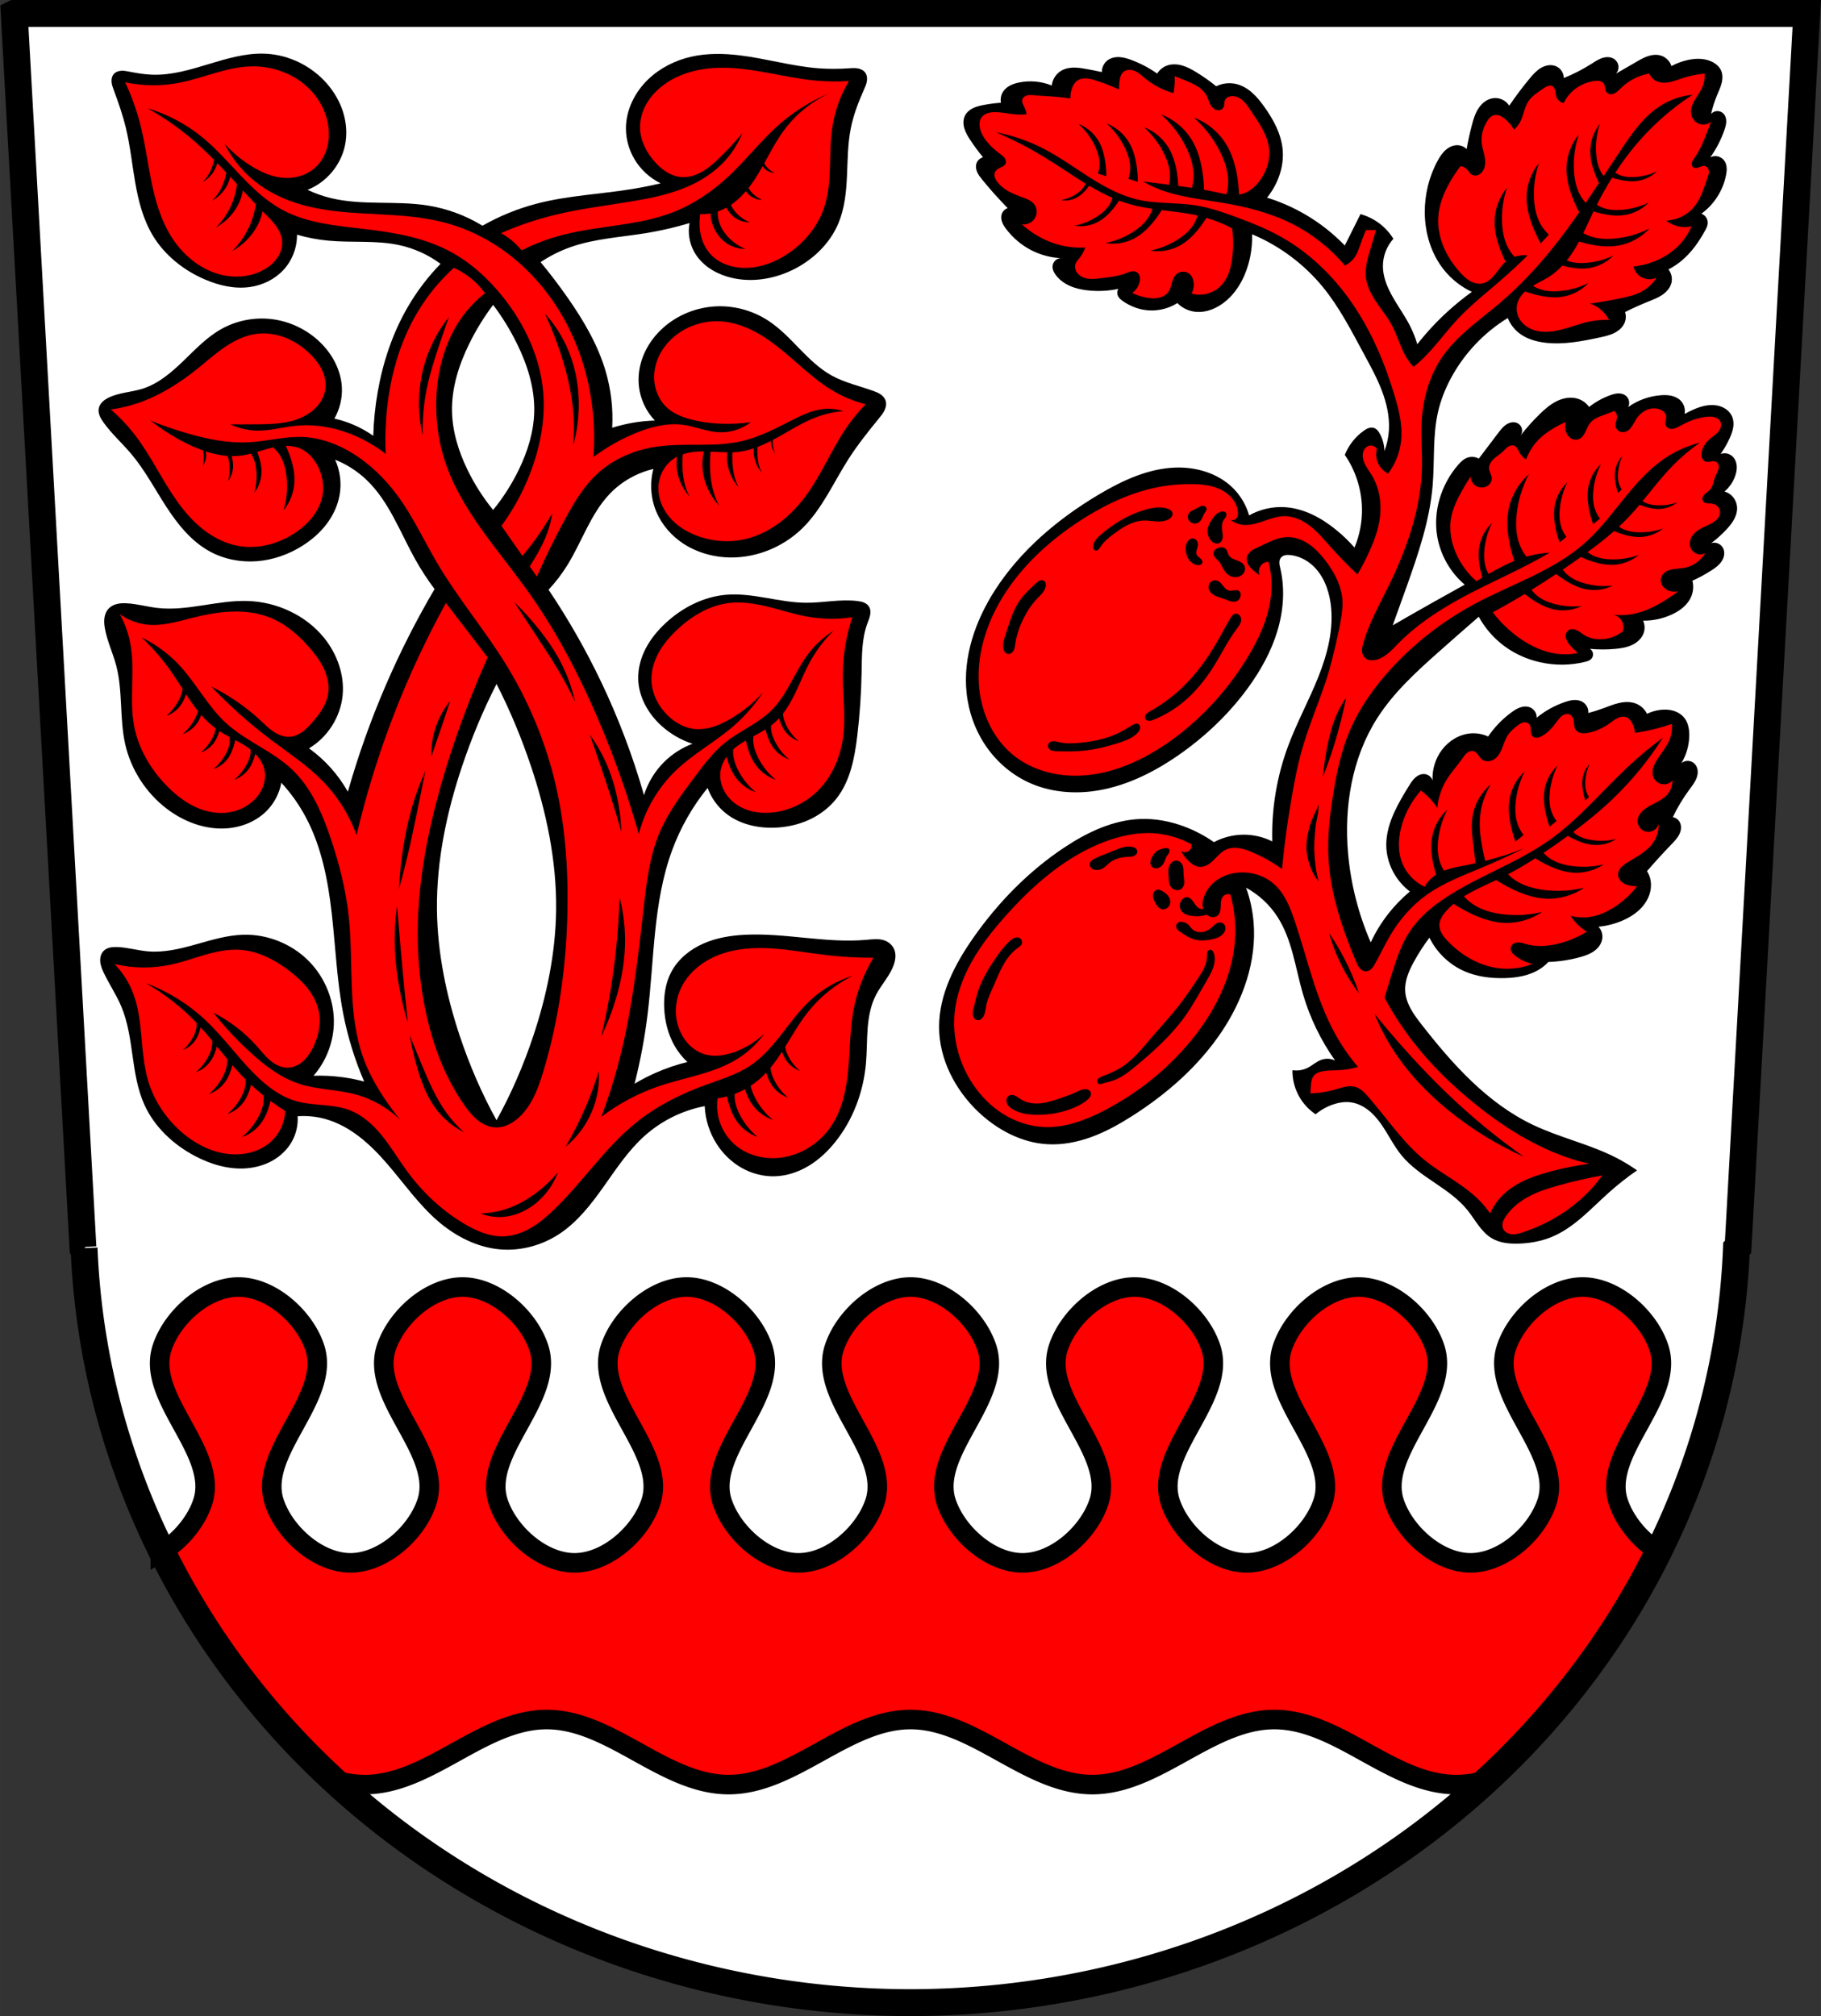 <svg xmlns="http://www.w3.org/2000/svg" width="744.9" height="824.49" viewBox="0 0 744.895 824.492"><rect x="0" y="0" width="744.895" height="824.492" fill="#333333" stroke="none"/><g transform="translate(34.886-92.41)" fill-rule="evenodd"><path d="m-29.07 97.91l28.1 504.49.463.42a338.527 320.907 0 0 0 338.066 308.586 338.527 320.907 0 0 0 337.867 -308.408l.658-.598 28.11-504.49h-366.63-366.63" fill="#fff"/><g stroke="#000"><path d="m62.63 618.75c-13.268 0-26.992 12.168-31.19 24.783-6.878 20.672 23.438 42.559 16.561 63.23-2.703 8.123-9.357 16.06-17.295 20.68a338.527 320.907 0 0 0 68.348 92.025c4.959 1.694 10.03 2.762 15.279 2.762 26.333 0 48.07-26.598 74.41-26.598 26.333 0 48.08 26.598 74.41 26.598 26.333 0 48.08-26.598 74.41-26.598 26.334 0 48.08 26.598 74.41 26.598 26.333 0 48.08-26.598 74.41-26.598 26.333 0 48.08 26.598 74.41 26.598 5.294 0 10.401-1.085 15.398-2.803a338.527 320.907 0 0 0 67.807 -92.234c-7.749-4.657-14.215-12.452-16.869-20.43-6.877-20.672 23.441-42.558 16.563-63.23-4.197-12.615-17.923-24.783-31.19-24.783-13.268 0-26.994 12.168-31.19 24.783-6.878 20.672 23.44 42.559 16.563 63.23-4.197 12.616-17.924 24.785-31.19 24.785-13.268 0-26.994-12.17-31.19-24.785-6.877-20.672 23.441-42.559 16.563-63.23-4.198-12.615-17.925-24.783-31.19-24.783-13.268 0-26.992 12.168-31.19 24.783-6.878 20.672 23.438 42.559 16.561 63.23-4.197 12.616-17.924 24.785-31.19 24.785-13.268 0-26.992-12.17-31.19-24.785-6.877-20.672 23.441-42.559 16.563-63.23-4.198-12.615-17.925-24.783-31.19-24.783-13.268 0-26.994 12.168-31.19 24.783-6.878 20.672 23.44 42.559 16.563 63.23-4.197 12.616-17.924 24.785-31.19 24.785-13.268 0-26.994-12.17-31.19-24.785-6.877-20.672 23.441-42.559 16.563-63.23-4.198-12.615-17.925-24.783-31.19-24.783-13.268 0-26.992 12.168-31.19 24.783-6.878 20.672 23.438 42.559 16.561 63.23-4.197 12.616-17.922 24.785-31.19 24.785-13.268 0-26.994-12.17-31.19-24.785-6.877-20.672 23.441-42.559 16.563-63.23-4.198-12.615-17.925-24.783-31.19-24.783-13.268 0-26.994 12.168-31.19 24.783-6.878 20.672 23.44 42.559 16.563 63.23-4.197 12.616-17.924 24.785-31.19 24.785-13.268 0-26.993-12.17-31.19-24.785-6.877-20.672 23.441-42.559 16.563-63.23-4.197-12.615-17.925-24.783-31.19-24.783-13.268 0-26.994 12.168-31.19 24.783-6.878 20.672 23.442 42.558 16.564 63.23-4.197 12.616-17.924 24.785-31.19 24.785-13.268 0-26.994-12.17-31.19-24.785-6.877-20.672 23.441-42.559 16.563-63.23-4.198-12.615-17.925-24.783-31.19-24.783z" fill="#f00" stroke-width="8"/><path d="m-29.07 97.91l28.1 504.49.463.42a338.527 320.907 0 0 0 338.066 308.586 338.527 320.907 0 0 0 337.867 -308.408l.658-.598 28.11-504.49h-366.63-366.63z" fill="none" stroke-width="11"/></g><path d="m72.58 114.34c-7.443-.101-14.766 2.059-21.914 4.227-7.625 2.312-15.415 4.684-23.377 4.387-3.086-.115-6.143-.631-9.174-1.223-1.113-.217-2.239-.446-3.371-.383-.566.032-1.132.137-1.658.348-.526.211-1.014.529-1.393.951-.395.44-.663.986-.811 1.559-.148.572-.177 1.171-.125 1.76.104 1.178.524 2.3.936 3.408 1.864 5.02 3.633 10.09 4.893 15.289 1.79 7.395 2.537 14.997 3.85 22.492 1.312 7.495 3.242 15.01 7.158 21.537 4.881 8.132 12.684 14.31 21.404 18.04 5.771 2.47 12.13 3.933 18.346 3.057 5.202-.733 10.205-3.163 13.76-7.03 3.555-3.868 5.563-9.118 5.502-14.371 4.19 1.22 8.498 2.039 12.844 2.445 9.674.905 19.553-.232 29.05 1.834 6.06 1.319 11.836 3.945 16.816 7.645-5.192 5.327-9.722 11.299-13.453 17.734-6.159 10.624-10.1 22.456-12.23 34.551-1.047 5.958-1.66 11.994-1.834 18.04-2.578-1.817-5.351-3.357-8.256-4.586-2.467-1.044-5.03-1.865-7.645-2.447 2.213-3.873 3.289-8.387 3.059-12.842-.367-7.089-4.02-13.77-9.174-18.65-5.273-4.993-12.154-8.269-19.359-9.176-7.205-.907-14.694.564-21 4.162-5.878 3.353-10.581 8.379-15.455 13.07-4.874 4.695-10.208 9.242-16.67 11.252-4.55 1.415-9.516 1.519-13.789 3.629-.906.448-1.777.987-2.496 1.697-.719.711-1.281 1.604-1.488 2.594-.215 1.024-.042 2.101.336 3.076.378.975.953 1.86 1.559 2.713 3.307 4.653 7.627 8.482 11.313 12.842 5.564 6.581 9.611 14.279 14.293 21.514 4.682 7.235 10.243 14.229 17.791 18.387 5.852 3.223 12.682 4.558 19.344 4.055 6.662-.503 13.146-2.811 18.783-6.396 3.715-2.363 7.093-5.291 9.754-8.799 2.661-3.507 4.589-7.604 5.344-11.941.84-4.829.192-9.908-1.834-14.371 4.754 1.9 9.139 4.718 12.842 8.254 9.21 8.796 13.667 21.292 19.875 32.412 2.372 4.249 5.03 8.338 7.949 12.23-7.424 12.619-14.07 25.7-19.875 39.14-6.144 14.214-11.357 28.829-15.594 43.723-1.979-3.504-4.343-6.79-7.03-9.783-2.659-2.958-5.637-5.63-8.867-7.951 7.647-4.537 12.921-12.857 13.76-21.709.798-8.425-2.308-16.975-7.645-23.543-7.498-9.228-19.278-14.626-31.16-15.01-12.409-.405-24.711 4.281-37.04 2.842-4.194-.489-8.299-1.683-12.516-1.895-1.314-.066-2.644-.034-3.922.275-1.278.31-2.509.913-3.416 1.865-1 1.053-1.557 2.477-1.748 3.918-.191 1.441-.041 2.907.219 4.338.933 5.144 3.244 9.93 4.586 14.982 2.771 10.427 1.326 21.574 3.67 32.11 2.339 10.508 8.544 20.1 17.12 26.602 6.983 5.294 15.721 8.583 24.461 7.949 5.999-.435 11.943-2.787 16.205-7.03 3.149-3.136 5.313-7.248 6.115-11.619 3.879 4.205 7.221 8.903 9.924 13.945 6.488 12.1 9.15 25.879 10.699 39.525 1.549 13.646 2.074 27.435 4.68 40.92 1.844 9.541 4.726 18.88 8.578 27.801-2.916-.779-5.882-1.373-8.873-1.775-3.918-.526-7.879-.723-11.83-.59 4.97-5.715 7.939-13.14 8.281-20.703.438-9.694-3.496-19.454-10.352-26.322-6.941-6.953-16.798-10.905-26.619-10.648-6.633.174-13.06 2.159-19.451 3.951-6.389 1.792-12.977 3.419-19.588 2.852-4.268-.366-8.435-1.643-12.717-1.775-.946-.029-1.9 0-2.822.211-.922.212-1.816.619-2.502 1.27-.595.564-1.018 1.297-1.258 2.08-.24.783-.301 1.615-.232 2.432.137 1.633.783 3.178 1.49 4.656 2.21 4.616 5.105 8.892 7.098 13.605 2.69 6.364 3.644 13.303 4.613 20.14.97 6.841 2.01 13.78 4.852 20.08 4.117 9.126 11.848 16.328 20.703 20.998 6.451 3.403 13.726 5.585 20.998 5.03 3.74-.287 7.444-1.306 10.711-3.148 3.267-1.843 6.085-4.522 7.922-7.793 1.757-3.129 2.588-6.77 2.365-10.352 3.875-.283 7.799.118 11.535 1.182 10.07 2.868 18.19 10.29 25.04 18.215 6.844 7.925 12.876 16.646 20.803 23.488 7.092 6.122 15.813 10.654 25.14 11.533 8.693.819 17.602-1.629 24.844-6.506 7.338-4.942 12.84-12.12 17.955-19.34 5.115-7.218 10.05-14.692 16.648-20.588 6.888-6.157 15.471-10.396 24.547-12.12.244 5.547 2 11.02 5.03 15.674 2.565 3.942 6.05 7.303 10.145 9.609 4.099 2.306 8.815 3.541 13.516 3.404 4.922-.143 9.742-1.776 13.951-4.332 4.209-2.556 7.827-6.01 10.893-9.863 7.213-9.07 11.4-20.401 12.422-31.943.421-4.754.323-9.54.693-14.299.37-4.759 1.238-9.566 3.447-13.797 2.276-4.361 5.926-8.02 7.393-12.719.3-.961.504-1.956.529-2.963.025-1.01-.133-2.026-.529-2.951-.706-1.648-2.163-2.925-3.844-3.549-2.334-.867-4.915-.522-7.395-.297-16.53 1.504-33.11-2.877-49.688-2.07-5.876.286-11.789 1.246-17.17 3.627-5.379 2.381-10.211 6.276-12.998 11.457-2.457 4.569-3.218 9.903-2.959 15.08.263 5.254 1.555 10.502 4.141 15.08 1.42 2.517 3.222 4.817 5.324 6.801-4.456 1.096-8.816 2.583-13.01 4.438-2.946 1.301-5.812 2.783-8.576 4.436 2.375-9.338 4.153-18.828 5.322-28.393 2.754-22.529 2.208-45.84 10.06-67.14 3.39-9.198 8.308-17.83 14.492-25.436 1.456 4.04 4.046 7.664 7.395 10.352 5.568 4.469 12.977 6.185 20.11 5.916 4.774-.18 9.534-1.2 13.885-3.174 4.351-1.974 8.283-4.915 11.254-8.656 5.697-7.175 7.483-16.635 8.576-25.73 1.038-8.637 1.616-17.329 1.775-26.03.123-6.709.026-13.592 2.338-19.891.422-1.149.925-2.279 1.15-3.482.113-.602.154-1.219.078-1.826-.076-.607-.272-1.204-.609-1.715-.488-.737-1.249-1.263-2.068-1.594-.82-.331-1.701-.483-2.578-.592-6.989-.869-14.04.755-21.08.707-11.02-.075-21.85-4.237-32.828-3.254-9.17.822-17.798 5.275-24.549 11.535-3.235 2.999-6.101 6.441-8.143 10.352-2.042 3.91-3.238 8.308-3.096 12.717.233 7.243 4.1 14.06 9.465 18.93 3.657 3.321 8.02 5.858 12.717 7.393-4.436 1.671-8.502 4.314-11.83 7.689-3.667 3.719-6.431 8.325-7.986 13.311-4.523-15.828-10.366-31.28-17.449-46.14-6.256-13.13-13.478-25.79-21.59-37.857 2.883-3.09 5.463-6.462 7.689-10.05 6.01-9.69 9.537-21.07 17.449-29.28 4.785-4.963 11.03-8.5 17.746-10.05-1.536 5.735-1.113 11.975 1.184 17.449 2.27 5.411 6.318 10.01 11.246 13.201 4.928 3.186 10.704 4.978 16.555 5.432 11.67.905 23.577-3.642 31.941-11.83 8.153-7.981 12.769-18.789 18.928-28.393 3.727-5.813 8.05-11.219 12.422-16.563.87-1.063 1.754-2.141 2.326-3.391.286-.625.49-1.289.563-1.973.072-.683.009-1.386-.227-2.031-.374-1.025-1.162-1.86-2.068-2.467-.907-.607-1.933-1.01-2.959-1.377-5.641-2.037-11.597-3.331-16.857-6.211-5.04-2.761-9.213-6.853-13.227-10.971-4.01-4.117-7.992-8.355-12.801-11.508-6.01-3.942-13.22-6.04-20.408-5.914-8.737.153-17.407 3.657-23.66 9.76-3.053 2.979-5.538 6.561-7.117 10.523-1.58 3.963-2.241 8.307-1.756 12.545.592 5.173 2.915 10.132 6.508 13.9-2.973.091-5.941.387-8.873.887-2.902.494-5.769 1.186-8.576 2.07.434-7.766-.471-15.605-2.662-23.07-3.169-10.793-8.953-20.639-15.381-29.871-3.539-5.083-7.289-10.02-11.238-14.787 3.853-2.588 8.04-4.681 12.422-6.211 9.765-3.409 20.252-3.969 30.463-5.621 6.095-.986 12.13-2.37 18.04-4.141-.737 3.897-.099 8.04 1.775 11.535 1.382 2.577 3.406 4.787 5.764 6.516 2.358 1.729 5.04 2.984 7.842 3.836 8.731 2.659 18.395 1.299 26.617-2.662 8.283-3.991 15.391-10.738 18.928-19.225 2.516-6.04 3.168-12.674 3.469-19.21.3-6.533.283-13.12 1.561-19.537 1.081-5.423 3.07-10.623 5.322-15.674.508-1.139 1.034-2.287 1.246-3.516.106-.614.132-1.246.033-1.861-.098-.616-.323-1.217-.688-1.723-.359-.498-.845-.895-1.387-1.184-.542-.288-1.137-.47-1.742-.572-1.21-.205-2.449-.1-3.674-.018-4.04.272-8.091.299-12.12 0-10.964-.812-21.618-4.01-32.533-5.324-6.594-.794-13.342-.889-19.816.592-6.483 1.483-12.635 4.58-17.449 9.168-5.482 5.224-9.163 12.539-9.168 20.11-.003 4.455 1.257 8.898 3.549 12.719 2.511 4.187 6.258 7.622 10.646 9.76-3.912.934-7.859 1.723-11.83 2.365-12.905 2.088-26.09 2.631-38.744 5.916-7.794 2.023-15.319 5.079-22.316 9.06-6.807-4.171-14.437-6.993-22.32-8.256-13.145-2.105-26.815.09-39.75-3.057-3.263-.794-6.445-1.923-9.479-3.363 7.641-3.01 13.577-10.01 15.289-18.04.952-4.464.653-9.164-.676-13.531-1.328-4.367-3.669-8.401-6.662-11.848-6.202-7.141-15.324-11.708-24.768-12.23-.497-.028-.994-.044-1.49-.051m94.22 102.73c3.749 4.982 7.03 10.318 9.775 15.914 4.213 8.576 7.205 17.954 7.05 27.508-.139 8.374-2.697 16.569-6.365 24.1-2.842 5.834-6.358 11.337-10.457 16.367-4.099-5.03-7.615-10.534-10.457-16.367-3.668-7.529-6.226-15.724-6.365-24.1-.158-9.554 2.834-18.931 7.05-27.508 2.749-5.596 6.03-10.933 9.775-15.914m1.391 155.06c5.432 10.594 10.181 21.941 14.164 33.842 6.104 18.239 10.44 38.18 10.211 58.5-.201 17.808-3.908 35.23-9.223 51.25-4.118 12.406-9.213 24.11-15.15 34.807-5.939-10.698-11.03-22.401-15.15-34.807-5.315-16.01-9.02-33.438-9.223-51.25-.23-20.317 4.107-40.26 10.211-58.5 3.983-11.901 8.732-23.25 14.164-33.842"/><path d="m104.55 27.16c-.779-.024-1.559-.021-2.338.008-9.928.365-19.213 4.836-28.971 6.703-7.268 1.391-14.813 1.316-22.05-.217 2.645 5.618 4.748 11.493 6.27 17.514 1.923 7.61 2.912 15.42 4.479 23.11 1.566 7.691 3.759 15.375 7.846 22.08 4.825 7.911 12.545 14.338 21.619 16.215 5.773 1.194 12.04.455 17.08-2.594 1.981-1.197 3.774-2.752 5.05-4.682 1.278-1.93 2.02-4.253 1.865-6.563-.152-2.298-1.168-4.468-2.508-6.34-1.34-1.872-3-3.487-4.627-5.119-.285-.286-.562-.581-.846-.869-.363 1.668-.904 3.296-1.625 4.844-1.314 2.821-3.2 5.367-5.459 7.508-1.641 1.555-3.482 2.901-5.461 3.996 1.811-1.756 3.418-3.724 4.777-5.85 1.349-2.11 2.453-4.375 3.314-6.727.781-2.134 1.343-4.344 1.717-6.586-1.803-1.891-3.58-3.807-5.354-5.729-.296 1.782-.812 3.528-1.572 5.168-1.134 2.446-2.761 4.656-4.713 6.516-1.416 1.349-3 2.518-4.713 3.469 1.564-1.526 2.951-3.232 4.123-5.076 1.165-1.832 2.118-3.798 2.861-5.838.799-2.195 1.348-4.479 1.65-6.795-.928-1.01-1.857-2.01-2.789-3.02-.216.974-.526 1.928-.939 2.836-.781 1.715-1.903 3.27-3.256 4.582-.976.946-2.072 1.768-3.254 2.439 1.082-1.076 2.039-2.276 2.848-3.57.806-1.291 1.464-2.673 1.977-4.105.454-1.269.781-2.579 1-3.908-1.212-1.291-2.436-2.57-3.67-3.838-.17.659-.385 1.305-.664 1.926-.638 1.42-1.556 2.712-2.666 3.803-.798.784-1.695 1.465-2.664 2.023.887-.894 1.671-1.891 2.332-2.963.661-1.072 1.198-2.219 1.617-3.406.313-.886.553-1.797.732-2.719-2.873-2.903-5.819-5.729-8.93-8.383-5.682-4.848-11.848-9.128-18.377-12.756 8.184 2.422 15.877 6.492 22.486 11.893 5.71 4.666 10.566 10.265 15.652 15.604 5.086 5.339 10.511 10.502 16.994 14.02 10.475 5.676 22.764 6.589 34.594 8 11.449 1.366 23.04 3.374 33.29 8.648 8.704 4.478 16.14 11.181 22.27 18.811 9.01 11.212 15.424 24.799 16.648 39.13.841 9.848-.77 19.812-3.893 29.19-3.037 9.12-7.503 17.761-13.188 25.512l8.568 12.277c2.381-2.815 4.637-5.739 6.74-8.768 1.934-2.785 3.755-5.647 5.459-8.578-.386 2.656-1.04 5.273-1.949 7.799-1.302 3.615-3.118 7.02-5.07 10.334-.702 1.19-1.428 2.364-2.166 3.531l2.904 4.16c3.509-7.931 7.332-15.722 11.459-23.35 3.73-6.895 7.802-13.774 13.621-19.03 6.659-6.01 15.331-9.559 24.21-10.811 11.443-1.612 23.279.406 34.535-2.207 7.11-1.651 13.658-5.078 20.16-8.387 4.19-2.131 8.515-4.261 13.189-4.756 2.759-.292 5.579.003 8.217.863-3.689.296-7.338 1.099-10.811 2.379-5.51 2.03-10.503 5.22-15.625 8.092-.801.449-1.613.886-2.43 1.316-.002.335-.008.671.006 1.01.032.79.107 1.579.262 2.354.153.765.385 1.515.688 2.234-.395-.543-.731-1.128-.998-1.744-.386-.888-.629-1.837-.719-2.801-.02-.212-.03-.424-.035-.637-1.792.919-3.622 1.762-5.494 2.475-.046.971-.061 1.943-.016 2.914.062 1.318.208 2.634.502 3.92.293 1.285.734 2.535 1.309 3.721-.748-.888-1.388-1.866-1.902-2.906-.722-1.46-1.198-3.046-1.371-4.666-.087-.808-.098-1.623-.035-2.434-1.998.669-4.04 1.176-6.141 1.426-.856.102-1.714.152-2.572.182-.069 1.343-.08 2.688-.014 4.03.088 1.79.298 3.578.715 5.32.419 1.75 1.045 3.448 1.863 5.05-1.062-1.196-1.975-2.525-2.711-3.945-1.022-1.972-1.704-4.125-1.953-6.332-.154-1.363-.123-2.741.051-4.102-2.297-.03-4.6-.19-6.902-.297-.238 2.562-.302 5.141-.17 7.711.129 2.5.433 4.996 1.035 7.426.607 2.449 1.516 4.824 2.699 7.05-1.535-1.66-2.857-3.516-3.928-5.508-1.473-2.742-2.465-5.749-2.828-8.84-.31-2.641-.156-5.335.445-7.926-2.91-.012-5.879.269-8.6 1.188-.165 1.951-.205 3.913-.107 5.869.099 1.984.337 3.967.805 5.898.47 1.942 1.174 3.825 2.092 5.6-1.192-1.324-2.217-2.796-3.045-4.373-1.146-2.183-1.913-4.572-2.193-7.02-.19-1.663-.14-3.348.115-5-.477.25-.941.526-1.391.832-1.925 1.308-3.503 3.113-4.578 5.178-1.075 2.064-1.647 4.384-1.691 6.711-.084 4.398 1.727 8.721 4.576 12.07 2.849 3.351 6.681 5.776 10.775 7.385 6.077 2.388 12.844 3.036 19.242 1.73 5.418-1.105 10.513-3.577 14.947-6.881 4.434-3.303 8.222-7.426 11.43-11.93 6.076-8.533 10.08-18.385 16-27.03 2.319-3.384 4.926-6.571 7.783-9.514-4.622-1.167-9.08-2.992-13.189-5.404-8.506-4.99-15.343-12.333-23.13-18.379-3.547-2.753-7.32-5.252-11.414-7.096-4.094-1.844-8.528-3.02-13.02-3.064-5.87-.059-11.743 1.871-16.432 5.404-2.65 1.998-4.933 4.502-6.57 7.389-1.638 2.887-2.621 6.159-2.727 9.477-.159 5.01 1.82 10.14 5.621 13.404 2.515 2.159 5.672 3.431 8.863 4.324 4.497 1.259 9.169 1.838 13.838 1.945 3.757.086 7.52-.131 11.242-.648-3.721 2.877-8.491 4.362-13.188 4.107-4.933-.268-9.591-2.359-14.486-3.03-6.677-.909-13.45.881-19.676 3.459-6.07 2.514-11.822 5.79-17.08 9.729.468-6.116.397-12.273-.215-18.377-1.253-12.487-4.793-24.763-10.596-35.891-5.488-10.524-13.02-20.02-22.27-27.459-8.249-6.634-17.859-11.611-28.11-14.27-18.01-4.674-37.26-2.13-55.35-6.486-6.913-1.665-13.632-4.357-19.459-8.432-6.304-4.409-11.483-10.413-14.918-17.297 3.434 3.827 7.459 7.121 11.891 9.729 3.344 1.968 6.97 3.562 10.811 4.109 2.518.359 5.11.258 7.572-.383 2.462-.64 4.79-1.827 6.697-3.51 2.228-1.966 3.848-4.581 4.77-7.406.921-2.825 1.158-5.853.852-8.809-.452-4.367-2.089-8.59-4.594-12.195-2.505-3.606-5.866-6.596-9.676-8.777-4.733-2.709-10.153-4.164-15.607-4.332m190.9.563c-.856 0-1.712.021-2.57.061-8.06.376-16.228 2.691-22.473 7.797-2.541 2.078-4.739 4.605-6.275 7.506-1.536 2.901-2.396 6.182-2.287 9.463.173 5.192 2.755 10.09 6.27 13.914 1.398 1.523 2.958 2.913 4.729 3.98 1.77 1.068 3.76 1.805 5.82 1.98 2.917.248 5.846-.645 8.398-2.08 2.552-1.435 4.769-3.39 6.889-5.41 3.474-3.311 6.745-6.836 9.785-10.549-1.961 4.873-4.951 9.33-8.715 12.994-4.655 4.531-10.43 7.806-16.512 10.09-6.444 2.42-13.237 3.763-20.03 4.893-10.466 1.741-21.03 3-31.34 5.504-7.59 1.841-15.02 4.352-22.17 7.492 1.863 1.024 3.609 2.256 5.197 3.668 1.16 1.031 2.235 2.157 3.211 3.363 5.508-2.747 11.31-4.902 17.275-6.42 14.641-3.725 30.23-3.616 44.34-9.02 8.66-3.319 16.474-8.637 23.24-14.982 7.283-6.833 13.403-14.857 20.945-21.402 6.074-5.271 13.03-9.528 20.486-12.537-7.484 3.369-14.08 8.689-18.957 15.289-3.107 4.203-5.512 8.862-8.04 13.443.376.783.899 1.498 1.52 2.107.789.775 1.726 1.396 2.746 1.822-1.111.009-2.223-.311-3.158-.91-.718-.46-1.307-1.089-1.781-1.799-1.095 1.948-2.222 3.875-3.461 5.732-.723 1.084-1.489 2.142-2.295 3.168.49.891 1.112 1.714 1.842 2.424 1.072 1.043 2.346 1.879 3.729 2.449-1.507.014-3.02-.417-4.287-1.225-.941-.598-1.736-1.4-2.371-2.316-1.357 1.586-2.834 3.062-4.467 4.361-.546.435-1.115.841-1.695 1.232.674 1.472 1.665 2.802 2.832 3.93 1.405 1.357 3.069 2.444 4.877 3.184-1.97.021-3.944-.539-5.609-1.592-1.683-1.064-3.02-2.617-3.938-4.391-1.128.625-2.306 1.152-3.52 1.572-.039 1.341.116 2.688.477 3.98.767 2.748 2.414 5.203 4.471 7.182 1.84 1.77 4.02 3.188 6.383 4.15-2.578.029-5.16-.702-7.342-2.076-2.845-1.792-4.959-4.645-6.06-7.82-.52-1.493-.822-3.06-.906-4.639-.223.04-.443.09-.668.121-1.164.163-2.342.216-3.516.154-.157 1.01-.252 2.028-.283 3.049-.075 2.5.236 5.02 1.031 7.395.796 2.372 2.084 4.59 3.838 6.373 2.885 2.934 6.921 4.567 11.01 5.04 7.02.821 14.13-1.607 20.03-5.504 6.808-4.499 12.336-11.09 14.982-18.805 3.567-10.404 1.76-21.836 3.363-32.717 1-6.789 3.352-13.377 6.879-19.264-4.53.314-9.08.263-13.605-.152-12.829-1.179-25.416-5.277-38.25-5.258m-109.78 81.82c-5.634 5.103-10.53 11.02-14.486 17.514-8.03 13.168-12.06 28.509-13.188 43.889-.357 4.891-.43 9.804-.217 14.703-4.391-3.429-9.29-6.208-14.486-8.217-4.235-1.637-8.674-2.765-13.189-3.242-3.071-.325-6.174-.347-9.246-.031-5.154.53-10.219 2.01-15.4 1.977-3.877-.026-7.746-.918-11.242-2.594 3.892.051 7.782.051 11.674 0 4.107-.053 8.245-.168 12.254-1.059 4.01-.891 7.923-2.612 10.842-5.502 2.207-2.185 3.8-5.057 4.146-8.143.296-2.64-.325-5.334-1.496-7.719-1.171-2.384-2.874-4.476-4.773-6.334-2.904-2.84-6.32-5.184-10.1-6.67-3.78-1.486-7.929-2.096-11.953-1.547-4.626.631-8.936 2.754-12.799 5.375-3.863 2.621-7.349 5.75-10.984 8.68-7.43 5.988-15.611 11.204-24.648 14.27-3.581 1.215-7.278 2.084-11.03 2.594 3.752 3.236 7.164 6.866 10.162 10.811 6.354 8.362 10.782 18.03 16.863 26.594 3.078 4.334 6.598 8.396 10.783 11.672 4.186 3.276 9.07 5.751 14.297 6.705 8.317 1.518 17.09-.963 24-5.836 2.46-1.736 4.722-3.777 6.547-6.172 1.825-2.395 3.204-5.153 3.83-8.098 1.109-5.218-.268-10.86-3.459-15.13-1.23-1.648-2.737-3.122-4.541-4.109-1.871-1.024-4.01-1.495-6.145-1.564-.256-.008-.512.005-.768.008.475 1.03.929 2.07 1.334 3.129 1.416 3.705 2.405 7.643 2.211 11.605-.205 4.204-1.778 8.332-4.422 11.607 1.35-4.646 1.73-9.571 1.105-14.369-.351-2.695-1.029-5.388-2.395-7.738-.784-1.35-1.792-2.568-2.963-3.6-.147.032-.295.06-.441.094-2.067.484-4.097 1.133-6.135 1.736.097.246.201.489.293.736.946 2.556 1.604 5.262 1.473 7.984-.139 2.878-1.182 5.707-2.945 7.986.896-3.204 1.148-6.586.736-9.887-.231-1.85-.678-3.701-1.596-5.324-.155-.275-.327-.538-.508-.797-1.221.315-2.449.595-3.699.771-1.402.197-2.807.271-4.209.248.421 1.454.679 2.955.607 4.463-.098 2.062-.816 4.091-2.039 5.754.618-2.313.791-4.745.51-7.123-.129-1.086-.368-2.166-.797-3.168-3-.224-5.975-.891-8.879-1.846.123.677.184 1.362.152 2.049-.066 1.429-.536 2.838-1.342 4.02.403-1.622.518-3.315.336-4.977-.055-.506-.144-1.01-.279-1.502-2.465-.879-4.879-1.932-7.195-3.107-5.04-2.555-9.822-5.6-14.27-9.08 5.161 2.078 10.432 3.882 15.783 5.404 7.948 2.26 16.18 3.905 24.432 3.461 7.529-.405 14.956-2.541 22.486-2.162 6.968.35 13.709 2.867 19.674 6.486 7.503 4.553 13.877 10.84 19.03 17.945 6.279 8.662 10.753 18.475 16.215 27.674 8.238 13.874 18.699 26.309 27.24 39.998 9.202 14.744 16.14 30.914 20.324 47.781 4.325 17.414 5.715 35.464 5.404 53.4-.389 22.441-3.439 44.895-9.945 66.37-1.062 3.505-2.221 6.998-3.852 10.277-1.63 3.28-3.754 6.358-6.527 8.75-2.477 2.137-5.593 3.73-8.863 3.676-2.743-.045-5.374-1.25-7.523-2.953-2.15-1.703-3.869-3.887-5.449-6.129-8.179-11.599-13.14-25.23-16-39.13-1.757-8.539-2.755-17.232-3.03-25.945-.389-12.446.701-24.915 2.813-37.19 1.631-9.48 3.869-18.85 6.484-28.11 3.477-12.309 7.62-24.428 12.324-36.32 2.186-5.527 4.494-11.01 6.92-16.432l-17.08-22.27c-8.06 14.64-15.15 29.82-21.19 45.4-6.25 16.12-11.384 32.678-15.352 49.51-2.983-8.219-7.733-15.791-13.836-22.05-6.379-6.544-14.11-11.578-21.404-17.08-8.65-6.523-16.76-13.763-24.22-21.621 7.329 3.599 14.13 8.278 20.11 13.838 1.769 1.645 3.482 3.377 5.502 4.703 2.02 1.326 4.417 2.233 6.822 2 1.805-.175 3.507-.983 4.967-2.059 1.46-1.076 2.703-2.415 3.898-3.779 2.93-3.344 5.72-7.079 6.486-11.459.591-3.38-.095-6.897-1.479-10.04-1.384-3.14-3.437-5.939-5.656-8.557-4.528-5.341-9.944-10.123-16.432-12.758-4.993-2.027-10.462-2.713-15.848-2.527-5.385.185-10.708 1.219-15.936 2.527-6.115 1.53-12.323 3.458-18.594 2.811-4.04-.417-7.963-1.924-11.242-4.322 2.073 3.772 3.539 7.876 4.324 12.11 2.044 11.02-.535 22.497 1.512 33.512 1.752 9.43 6.875 18.04 13.621 24.863 3.111 3.145 6.601 5.963 10.551 7.953 3.95 1.991 8.386 3.13 12.801 2.857 5.24-.323 10.412-2.763 13.621-6.918 1.139-1.475 2.028-3.153 2.533-4.947.505-1.794.619-3.706.252-5.533-.43-2.139-1.506-4.118-2.912-5.787-.272-.323-.566-.628-.861-.93-.015.058-.026.116-.041.174-.579 2.202-1.422 4.369-2.795 6.186-1.451 1.919-3.478 3.397-5.75 4.189 2.115-1.813 3.88-4.03 5.172-6.502.721-1.377 1.301-2.853 1.453-4.4.046-.465.04-.932.008-1.398-.692-.549-1.408-1.07-2.148-1.551-1.327-.861-2.715-1.622-4.111-2.369-.107.513-.224 1.024-.357 1.531-.579 2.202-1.422 4.369-2.795 6.186-1.451 1.919-3.478 3.395-5.75 4.188 2.115-1.813 3.88-4.03 5.172-6.5.721-1.377 1.301-2.853 1.453-4.4.075-.762.032-1.534-.102-2.289-1.399-.75-2.784-1.521-4.111-2.387-.516 1.76-1.229 3.472-2.33 4.934-1.316 1.748-3.157 3.095-5.221 3.82 1.921-1.655 3.525-3.679 4.697-5.928.639-1.227 1.151-2.54 1.303-3.914-2.151-1.601-4.084-3.469-5.852-5.496-.504 1.327-1.134 2.602-1.988 3.732-1.432 1.895-3.433 3.354-5.676 4.137 2.088-1.791 3.831-3.983 5.105-6.42.51-.975.94-2 1.203-3.066-.919-1.144-1.799-2.319-2.641-3.516-.767-1.09-1.508-2.197-2.238-3.313-.55 1.667-1.287 3.27-2.342 4.666-1.451 1.919-3.478 3.397-5.75 4.189 2.115-1.813 3.88-4.03 5.172-6.502.721-1.377 1.301-2.853 1.453-4.4.007-.071.005-.143 0-.215-1.598-2.492-3.183-4.992-4.889-7.41-3.48-4.934-7.473-9.507-11.893-13.621 5.75 2.761 10.984 6.595 15.352 11.244 7.06 7.517 11.822 17.07 19.459 23.998 8.02 7.284 18.688 11.182 26.594 18.594 7.994 7.494 12.495 17.942 15.998 28.324 3.46 10.257 6.168 20.807 7.352 31.566 2.147 19.523-.657 39.917 6.05 58.37 2.176 5.983 5.303 11.587 8.863 16.865 1.959 2.905 4.052 5.719 6.27 8.432-5.215-5.076-11.765-8.765-18.809-10.594-7.314-1.899-15.07-1.817-22.27-4.109-7.72-2.458-14.347-7.504-20.324-12.973-5.461-4.996-10.527-10.423-15.13-16.215 6.79 3.414 12.918 8.139 17.945 13.838 1.716 1.945 3.318 4.01 5.299 5.688 1.981 1.675 4.431 2.954 7.03 2.961 2.382.006 4.683-1.075 6.465-2.656 1.782-1.581 3.089-3.634 4.129-5.777 2.109-4.345 3.209-9.295 2.379-14.05-.614-3.52-2.261-6.808-4.428-9.648-2.167-2.841-4.845-5.257-7.68-7.432-5.929-4.547-12.867-8.179-20.324-8.648-4.807-.303-9.601.719-14.229 2.053-4.628 1.334-9.171 2.988-13.879 4-7.601 1.637-15.564 1.562-23.13-.217 3.148 3.224 5.659 7.07 7.35 11.242 2.341 5.784 3.08 12.07 3.656 18.287.576 6.213 1.023 12.497 2.83 18.469 2.399 7.927 7.188 15.07 13.406 20.539 6.228 5.479 14.19 9.374 22.484 9.297 5.275-.049 10.638-1.796 14.486-5.404 3.378-3.168 5.443-7.696 5.621-12.324-2.066-1.296-4.073-2.683-6.03-4.139-.087.368-.168.738-.266 1.104-.776 2.914-1.908 5.777-3.738 8.174-1.946 2.548-4.661 4.5-7.695 5.535 2.855-2.358 5.225-5.3 6.922-8.592.941-1.826 1.681-3.779 1.943-5.816.108-.844.12-1.698.063-2.547-1.777-1.429-3.509-2.916-5.176-4.473-.035.142-.064.285-.102.426-.647 2.449-1.59 4.859-3.121 6.877-1.622 2.137-3.886 3.779-6.422 4.656 2.385-1.988 4.363-4.462 5.777-7.227.786-1.537 1.403-3.18 1.621-4.893.082-.647.091-1.302.059-1.953-.675-.674-1.342-1.357-1.996-2.051-1.183-1.256-2.322-2.55-3.447-3.857-.025.099-.044.2-.07.299-.647 2.449-1.59 4.857-3.121 6.875-1.622 2.137-3.888 3.781-6.424 4.658 2.385-1.988 4.363-4.464 5.777-7.229.786-1.537 1.405-3.18 1.623-4.893.097-.759.107-1.528.045-2.291-1.396-1.683-2.787-3.37-4.168-5.066-.006.022 0 .044-.016.066-.586 2.232-1.44 4.428-2.832 6.27-1.47 1.946-3.526 3.443-5.828 4.246 2.166-1.816 3.96-4.071 5.242-6.59.714-1.402 1.275-2.9 1.473-4.461.078-.614.086-1.235.051-1.854-1.545-1.871-3.113-3.721-4.744-5.516-.039.165-.073.33-.115.494-.482 1.859-1.185 3.691-2.336 5.229-1.21 1.616-2.903 2.864-4.805 3.541 1.788-1.519 3.267-3.401 4.322-5.496.589-1.171 1.05-2.42 1.213-3.721.078-.621.084-1.25.025-1.873-6.1-6.374-13.12-11.866-20.783-16.236 8.949 3.313 17.231 8.415 24.21 14.918 7.358 6.852 13.215 15.16 20.324 22.27 4.8 4.801 10.343 9.136 16.863 11.03 7.107 2.062 14.905 1.088 21.838 3.676 5.44 2.03 9.891 6.106 13.535 10.627 3.644 4.521 6.608 9.546 10.03 14.236 6.39 8.754 14.435 16.352 23.783 21.836 4.822 2.829 10.195 5.136 15.783 4.973 3.908-.114 7.713-1.444 11.1-3.393 3.389-1.949 6.392-4.503 9.221-7.201 12-11.449 21.21-25.739 34.16-36.11 8.294-6.639 17.915-11.479 27.891-15.13 6.353-2.328 12.969-4.24 18.594-8 5.064-3.385 9.07-8.106 12.824-12.906 3.75-4.8 7.342-9.778 11.822-13.904 4.933-4.543 10.889-7.967 17.297-9.945-7.22 3.579-13.624 8.792-18.594 15.13-3.432 4.38-6.167 9.255-9.107 13.98.211 1.321.683 2.592 1.289 3.787 1.169 2.307 2.806 4.376 4.783 6.04-2.103-.74-3.978-2.112-5.318-3.893-.896-1.191-1.538-2.546-2.031-3.957-1.461 2.259-2.993 4.478-4.703 6.543.013.161.015.324.035.484.212 1.667.813 3.265 1.578 4.762 1.375 2.691 3.299 5.101 5.619 7.04-2.467-.855-4.671-2.453-6.248-4.533-1.29-1.701-2.134-3.692-2.75-5.742-.893.956-1.827 1.873-2.82 2.73-1.115.963-2.3 1.841-3.533 2.646.37 1.712 1.021 3.363 1.826 4.922 1.789 3.463 4.286 6.557 7.295 9.04-3.198-1.086-6.06-3.14-8.111-5.822-1.531-2-2.588-4.314-3.373-6.715-1.343.728-2.735 1.361-4.164 1.9-.043.821-.031 1.645.074 2.461.276 2.143 1.057 4.195 2.049 6.115 1.789 3.463 4.288 6.559 7.297 9.04-3.198-1.086-6.06-3.14-8.113-5.822-1.928-2.52-3.123-5.532-3.941-8.598-.194-.726-.361-1.458-.516-2.193-1.274.343-2.565.629-3.871.816-.505 3.672-.027 7.475 1.369 10.908 1.396 3.433 3.707 6.49 6.631 8.768 5.402 4.208 12.728 5.576 19.459 4.324 7.815-1.454 14.883-6.325 19.242-12.973 4.41-6.724 6.03-14.892 6.764-22.9.729-8.01.659-16.11 2.102-24.02 1.391-7.627 4.189-14.995 8.215-21.621-6.428.026-12.857-.334-19.242-1.08-7.309-.854-14.564-2.213-21.906-2.705-7.342-.492-14.873-.085-21.768 2.488-6.675 2.491-12.721 7.189-15.783 13.621-2.689 5.648-2.866 12.497-.215 18.16.993 2.123 2.367 4.076 4.094 5.66 1.727 1.585 3.808 2.794 6.07 3.42 3.97 1.1 8.245.354 12.11-1.08 4.492-1.668 8.641-4.261 12.11-7.568-2.953 4.133-6.723 7.682-11.03 10.379-9.671 6.06-21.408 7.574-32.21 11.242-8.463 2.873-16.456 7.127-23.566 12.541 2.576-6.802 4.812-13.732 6.701-20.756 5.659-21.04 8.159-42.779 10.596-64.43 1.182-10.502 2.395-21.17 6.486-30.918 3.609-8.596 9.311-16.12 14.918-23.566 3.54-4.703 7.113-9.468 11.674-13.189 6.068-4.952 13.684-7.888 19.244-13.404 6.49-6.438 9.425-15.612 14.918-22.918 2.897-3.854 6.508-7.171 10.594-9.73-3.853 3.737-7.144 8.05-9.729 12.756-2.376 4.324-4.147 8.952-6.324 13.379-1.347 2.739-2.877 5.429-4.738 7.838.011.27.023.539.057.807.188 1.486.718 2.911 1.396 4.246 1.217 2.396 2.921 4.544 4.979 6.273-2.187-.766-4.139-2.193-5.535-4.04-1.199-1.589-1.964-3.459-2.514-5.377-.704.765-1.442 1.499-2.24 2.174-.342.289-.693.565-1.049.834-.021.594-.011 1.19.064 1.779.217 1.705.833 3.339 1.615 4.869 1.408 2.752 3.378 5.214 5.752 7.193-2.524-.873-4.78-2.507-6.395-4.635-1.524-2.01-2.463-4.406-3.107-6.844-.071-.268-.129-.539-.193-.809-1.616 1.019-3.307 1.933-4.994 2.846-.085.965-.069 1.938.055 2.898.271 2.107 1.039 4.124 2.01 6.01 1.757 3.404 4.211 6.446 7.166 8.883-3.141-1.068-5.953-3.089-7.969-5.725-1.894-2.477-3.067-5.436-3.871-8.449-.168-.63-.321-1.263-.459-1.9-1.822 1.066-3.591 2.231-5.152 3.621-.059.876-.048 1.756.064 2.627.271 2.107 1.039 4.126 2.01 6.01 1.757 3.404 4.211 6.444 7.166 8.881-3.141-1.068-5.953-3.087-7.969-5.723-1.894-2.477-3.067-5.436-3.871-8.449-.033-.125-.06-.252-.092-.377-1.172 1.64-2.047 3.5-2.408 5.48-.425 2.333-.149 4.775.707 6.986.856 2.211 2.28 4.19 4.049 5.77 2.238 1.999 5.01 3.357 7.924 4.078 2.912.721 5.96.815 8.939.461 6.814-.811 13.304-4.02 18.16-8.863 6-5.989 9.406-14.28 10.379-22.703.968-8.385-.332-16.855-.217-25.295.106-7.779 1.423-15.54 3.891-22.918-6.01.902-12.17.828-18.16-.217-5.399-.942-10.628-2.659-15.945-3.988-5.317-1.33-10.826-2.277-16.27-1.633-8.21.971-15.655 5.519-21.621 11.242-2.841 2.726-5.428 5.761-7.301 9.225-1.872 3.463-3.01 7.382-2.861 11.316.202 5.381 2.836 10.522 6.703 14.27 2.848 2.76 6.449 4.857 10.377 5.404 2.593.362 5.252.042 7.764-.697 2.511-.739 4.885-1.888 7.154-3.193 5.085-2.925 9.701-6.663 13.621-11.03-3.371 5.142-7.458 9.814-12.11 13.838-7.428 6.429-16.231 11.175-23.35 17.945-7.423 7.06-12.809 16.237-15.352 26.16-4.489-15.821-9.981-31.357-16.432-46.48-7.846-18.4-17.15-36.25-28.756-52.54-12.493-17.527-27.909-33.738-34.377-54.27-2.589-8.218-3.633-16.904-3.242-25.512.555-12.215 4.145-24.528 11.676-34.16 2.391-3.059 5.156-5.824 8.215-8.215-1.978-2.738-4.397-5.156-7.135-7.135-1.756-1.269-3.643-2.359-5.621-3.244m37.3 18.748c3.577 3.938 6.547 8.426 8.773 13.258 3.365 7.302 5.01 15.357 5.068 23.396.042 5.856-.748 11.718-2.34 17.354.433-4.796.433-9.631 0-14.428-.732-8.106-2.694-16.06-5.264-23.787-1.788-5.373-3.871-10.648-6.238-15.793m-39.32 1.377c-1.387 3.918-2.738 7.848-4.053 11.791-1.92 5.757-3.766 11.555-4.975 17.502-1.279 6.296-1.837 12.736-1.658 19.16-1.438-6.077-1.875-12.388-1.289-18.605.45-4.774 1.502-9.493 3.133-14 2.066-5.712 5.064-11.09 8.842-15.844m26.627 116.43c3.823 3.704 7.395 7.668 10.682 11.855 2.784 3.547 5.367 7.26 7.555 11.203 3.097 5.583 5.386 11.613 6.773 17.846-2.374-4.94-4.982-9.767-7.814-14.459-2.534-4.197-5.245-8.284-7.947-12.375-3.093-4.683-6.175-9.374-9.248-14.07m-26.07 40.537c-1.093 3.32-2.199 6.635-3.316 9.947-1.453 4.306-2.927 8.605-4.422 12.896-.123-4.314.569-8.651 2.027-12.713 1.317-3.666 3.256-7.106 5.711-10.131m57.11 13.816c3.351 4.65 6.083 9.743 8.105 15.11 1.132 3 2.041 6.085 2.764 9.211 1.173 5.077 1.852 10.269 2.025 15.477-1.502-5.309-3.098-10.592-4.789-15.844-1.31-4.067-2.675-8.116-4.053-12.16-1.34-3.934-2.691-7.863-4.053-11.789m-67.24 14.738c-1.274 6.328-2.564 12.653-3.869 18.975-.775 3.751-1.554 7.501-2.395 11.238-1.376 6.118-2.911 12.201-4.605 18.238.3-5.861.915-11.707 1.842-17.502.824-5.153 1.896-10.27 3.316-15.291 1.514-5.351 3.425-10.589 5.711-15.658m79.4 51.766c1.692 6.542 2.439 13.329 2.211 20.08-.245 7.244-1.606 14.425-3.684 21.369-1.606 5.37-3.642 10.613-6.08 15.66 1.516-6.338 2.807-12.731 3.869-19.16 1.101-6.66 1.955-13.359 2.578-20.08.551-5.943.92-11.905 1.105-17.871m-91.01 3.502c.411 5.16.843 10.318 1.291 15.475.523 6.02 1.072 12.04 1.658 18.05.467 4.792.957 9.584 1.473 14.371-1.437-4.719-2.606-9.52-3.5-14.371-.998-5.414-1.653-10.893-1.842-16.395-.197-5.723.111-11.464.92-17.13m5.16 52.871c1.738 4.377 3.518 8.738 5.342 13.08 2.739 6.523 5.608 13.07 9.764 18.791 2.098 2.891 4.513 5.552 7.186 7.922-4.646-2.317-8.726-5.758-11.791-9.947-3.408-4.658-5.523-10.134-7.186-15.66-1.4-4.653-2.507-9.394-3.314-14.186m77.37 14.738c.324 5.715-.693 11.504-2.947 16.766-2.354 5.495-6.05 10.407-10.686 14.186 3.105-5.284 5.876-10.764 8.291-16.396 2.037-4.752 3.821-9.613 5.342-14.555m-16.764 41.45c-1.708 4.599-4.588 8.757-8.291 11.975-3.683 3.2-8.238 5.483-13.08 6.08-3.475.428-7.05-.021-10.316-1.291 3.759-.11 7.501-.795 11.05-2.025 4.461-1.545 8.601-3.937 12.342-6.816 3.035-2.336 5.82-4.996 8.291-7.922" transform="translate(-34.886 92.41)" fill="#f00"/><path d="m670.53 293.41c1.351.388 2.581 1.186 3.487 2.262.905 1.075 1.483 2.423 1.635 3.821.19 1.739-.27 3.506-1.066 5.065-.795 1.559-1.913 2.93-3.096 4.219-1.945 2.118-4.092 4.051-6.403 5.762.89-.279 1.877-.242 2.743.105.866.347 1.607.999 2.059 1.816.467.843.623 1.842.508 2.799-.114.957-.489 1.873-1.016 2.68-1.054 1.614-2.67 2.768-4.294 3.805-2.457 1.568-5.03 2.96-7.683 4.162.519 1.996.405 4.152-.32 6.083-.667 1.776-1.832 3.34-3.237 4.614-1.406 1.273-3.048 2.265-4.766 3.069-3.689 1.727-7.771 2.61-11.845 2.561.684 1.491.8 3.234.32 4.802-.346 1.13-.989 2.159-1.806 3.01-.817.853-1.806 1.534-2.867 2.053-2.122 1.039-4.5 1.43-6.852 1.658-3.511.339-7.05.339-10.564 0 .679.401 1.161 1.119 1.276 1.898.115.78-.14 1.606-.675 2.186-.328.356-.75.617-1.195.808-.445.191-.915.317-1.385.434-11.998 2.974-25.401.099-34.837-7.887-3.492-2.956-6.438-6.556-8.644-10.564-5.25 4.564-10.479 9.153-15.687 13.766-9.528 8.44-19.11 17.11-25.931 27.852-10.245 16.14-13.512 36.02-11.845 55.06 1.1 12.559 4.249 24.937 9.284 36.495 1.907-4.089 4.274-7.963 7.04-11.525 2.645-3.403 5.656-6.521 8.964-9.284-2.415-1.844-4.488-4.136-6.083-6.723-2.258-3.665-3.544-7.938-3.576-12.243-.035-4.623 1.347-9.158 3.256-13.368 1.711-3.774 3.845-7.339 6.03-10.862.749-1.209 1.518-2.431 2.578-3.379.53-.474 1.13-.875 1.791-1.138.66-.263 1.382-.386 2.089-.308.717.079 1.41.365 1.973.815.563.45.995 1.064 1.229 1.746-.226-4.438 1.16-8.942 3.842-12.485 2.825-3.732 7.176-6.395 11.845-6.723 2.405-.169 4.851.276 7.04 1.281 2.596-3.83 5.861-7.204 9.604-9.924 1.121-.815 2.302-1.58 3.621-2.01 1.319-.427 2.8-.487 4.062.086.787.357 1.463.954 1.916 1.69.453.736.681 1.609.645 2.472 3.422-2.794 7.345-4.973 11.525-6.403 1.202-.411 2.438-.763 3.706-.834 1.268-.071 2.582.157 3.657.834.743.468 1.355 1.142 1.747 1.928.393.785.565 1.679.494 2.554 2.055-.549 4.085-1.19 6.083-1.921 2.179-.797 4.33-1.703 6.595-2.204 2.265-.5 4.694-.572 6.851.283 1.94.769 3.572 2.284 4.482 4.162 1.71-.827 3.557-1.37 5.442-1.601 1.821-.223 3.696-.152 5.45.387 1.754.538 3.383 1.563 4.491 3.03 1.519 2 1.947 4.639 1.905 7.153-.066 3.928-1.182 7.834-3.201 11.205.769-.64 1.786-.975 2.784-.916.999.059 1.969.51 2.658 1.236.677.714 1.071 1.67 1.185 2.647.114.977-.042 1.974-.361 2.904-.639 1.861-1.897 3.431-3.065 5.01-2.592 3.509-4.846 7.267-6.723 11.205 1.02.168 1.963.758 2.561 1.601.532.75.787 1.679.79 2.599.003.92-.238 1.831-.624 2.666-.772 1.67-2.089 3.02-3.368 4.339-3.412 3.532-6.722 7.162-9.924 10.885.533.839.945 1.754 1.219 2.71.52 1.814.535 3.759.125 5.601-.411 1.842-1.239 3.58-2.344 5.11-2.209 3.06-5.464 5.238-8.924 6.747-3.145 1.371-6.508 2.24-9.924 2.561 1.124 1.184 1.72 2.853 1.601 4.482-.08 1.089-.466 2.146-1.054 3.066-.587.921-1.371 1.708-2.251 2.353-1.761 1.292-3.872 2.01-5.979 2.584-4.174 1.137-8.481 1.783-12.805 1.921-.979 1.046-2.082 1.976-3.279 2.765-4.312 2.841-9.634 3.725-14.797 3.842-5.513.125-11.12-.572-16.178-2.765-6.223-2.698-11.429-7.672-14.406-13.766-2.374 3.145-4.516 6.465-6.403 9.924-1.998 3.665-3.748 7.677-3.521 11.845.141 2.591 1.048 5.096 2.296 7.371 1.248 2.276 2.832 4.347 4.427 6.394 12.649 16.247 26.883 32.09 45.46 40.977 10.967 5.245 23.07 7.862 33.905 13.368 3.039 1.544 5.966 3.309 8.749 5.277-4.059 2.812-7.942 5.877-11.619 9.173-7.344 6.583-14.13 14.26-23.24 18.04-4.344 1.803-9.06 2.63-13.759 2.752-3.685.096-7.521-.278-10.702-2.14-2.23-1.306-4-3.267-5.552-5.336-1.548-2.069-2.91-4.276-4.539-6.283-3.685-4.542-8.596-7.897-13.437-11.179-4.841-3.282-9.76-6.621-13.47-11.142-3.283-3.999-5.488-8.767-8.49-12.98-1.501-2.107-3.215-4.086-5.269-5.658-2.054-1.572-4.468-2.727-7.03-3.07-2.466-.33-4.989.099-7.338.917-2.557.891-4.951 2.244-7.03 3.975-2.599-1.736-4.808-4.05-6.421-6.727-2.043-3.389-3.115-7.356-3.058-11.313 2.068.333 4.236.007 6.115-.917 2.01-.99 3.687-2.638 5.81-3.363 1.782-.609 3.8-.497 5.504.306-5.851-8.258-10.315-17.497-13.148-27.21-3.109-10.663-4.383-22.16-10.396-31.494-3.196-4.963-7.656-9.105-12.842-11.925 1.622 4.53 2.653 9.271 3.058 14.07 1.338 15.857-4.269 31.741-13.148 44.947-9.359 13.921-22.24 25.23-36.39 34.25-5.251 3.348-10.718 6.413-16.558 8.576-5.84 2.163-12.08 3.408-18.299 3.043-10.547-.621-20.454-5.889-28.13-13.148-9.583-9.06-16.16-21.747-16.13-34.936.029-13.176 6.432-25.511 13.986-36.31 10.1-14.434 22.621-27.26 37.3-36.997 9.367-6.21 19.956-11.24 31.19-11.619 6.03-.204 12.08.953 17.734 3.058 4.327 1.61 8.448 3.773 12.231 6.421 3.654-1.952 7.782-3.01 11.925-3.058 4.118-.047 8.244.905 11.925 2.752-.348-13.195 1.844-26.452 6.421-38.832 3.588-9.705 8.602-18.822 12.429-28.435 3.827-9.613 6.475-20.03 4.999-30.27-.844-5.853-3.183-11.712-7.644-15.594-2.483-2.16-5.593-3.642-8.867-3.975-.688-.07-1.39-.089-2.065.064-.675.153-1.324.492-1.751 1.036-.47.599-.631 1.393-.606 2.153.025.761.219 1.504.391 2.245 1.964 8.432 1.267 17.361-1.24 25.647-2.507 8.286-6.772 15.965-11.852 22.974-7.863 10.849-17.722 20.2-28.742 27.825-10.549 7.295-22.434 13.1-35.16 14.677-8.573 1.061-17.478.13-25.378-3.363-7.22-3.193-13.468-8.487-17.955-14.982-4.487-6.495-7.219-14.163-8.03-22.02-1.525-14.692 3.627-29.467 11.619-41.89 10.514-16.343 25.793-29.21 42.501-39.14 9.667-5.742 20.255-10.673 31.494-11.01 8.443-.251 17.201 2.347 23.24 8.256 3.171 3.104 5.515 7.04 6.727 11.313 4.432-2.503 9.597-3.687 14.677-3.363 7.683.489 14.814 4.322 20.792 9.173 2.746 2.228 5.306 4.686 7.644 7.338 2.09-5.02 3.138-10.465 3.058-15.9-.115-7.815-2.596-15.58-7.03-22.01 1.559-3.894 4.243-7.329 7.644-9.784.625-.451 1.282-.874 2.01-1.13.728-.256 1.538-.334 2.271-.093.562.184 1.053.547 1.452.983.4.436.713.943.994 1.463 1.161 2.153 1.797 4.587 1.835 7.03 1.039-2.739 1.66-5.637 1.835-8.561.334-5.595-.962-11.188-2.982-16.416-2.02-5.228-4.751-10.146-7.414-15.08-5.01-9.274-9.852-18.737-16.511-26.907-7.714-9.464-17.786-16.992-29.05-21.709.113 4.123-.404 8.262-1.529 12.231-1.8 6.35-5.309 12.4-10.702 16.205-1.767 1.247-3.723 2.243-5.81 2.81-2.086.567-4.306.697-6.421.248-2.309-.491-4.465-1.676-6.115-3.363-4.04 2.565-9.04 3.566-13.759 2.752-2.949-.509-5.765-1.703-8.256-3.363-.521-.348-1.032-.718-1.469-1.168-.436-.45-.798-.984-.978-1.584-.242-.81-.128-1.72.306-2.446-4.11.874-8.361 1.082-12.536.612-2.497-.281-4.986-.809-7.283-1.828-2.297-1.019-4.402-2.55-5.865-4.593-.354-.494-.671-1.018-.895-1.583-.224-.565-.354-1.173-.328-1.78.044-1.029.557-2.03 1.367-2.666.81-.637 1.903-.898 2.914-.697-4.563-.088-9.103-1.249-13.148-3.363-3.941-2.06-7.405-5.02-10.09-8.561-.669-.884-1.298-1.815-1.68-2.856-.382-1.041-.504-2.207-.155-3.259.377-1.135 1.311-2.069 2.446-2.446-3.644-3.708-7.114-7.587-10.396-11.619-.752-.924-1.501-1.868-2.01-2.947-.504-1.08-.747-2.323-.441-3.474.175-.657.525-1.266 1.01-1.746.48-.48 1.089-.831 1.746-1.01-1.858-2.248-3.594-4.597-5.198-7.03-.993-1.509-1.947-3.076-2.452-4.81-.505-1.735-.521-3.677.312-5.28.698-1.343 1.937-2.347 3.3-3 1.364-.657 2.856-.996 4.344-1.277 2.324-.438 4.674-.745 7.03-.917-.304-1.57.033-3.254.917-4.586.7-1.054 1.716-1.874 2.836-2.461 1.121-.587 2.346-.95 3.585-1.208 4.473-.933 9.222-.501 13.454 1.223.247-2.514 1.778-4.868 3.975-6.115 1.542-.875 3.346-1.21 5.119-1.22 1.773-.001 3.533.288 5.277.609 2.045.376 4.083.784 6.115 1.223-.044-1.897.902-3.789 2.446-4.892 1.384-.989 3.154-1.329 4.851-1.225 1.698.105 3.342.623 4.933 1.225 3.678 1.39 7.179 3.244 10.396 5.504.975-1.575 2.52-2.789 4.281-3.363 1.954-.637 4.102-.489 6.072.097 1.97.586 3.79 1.588 5.547 2.654 2.879 1.747 5.639 3.69 8.256 5.81 2.531-1.258 5.51-1.589 8.256-.917 2.41.589 4.595 1.915 6.453 3.559 1.858 1.644 3.411 3.602 4.861 5.614 3.867 5.368 7.151 11.443 7.644 18.04.329 4.392-.614 8.837-2.446 12.842-1.05 2.295-2.389 4.458-3.975 6.421 5.548 1.719 10.896 4.084 15.9 7.03 5.833 3.437 11.197 7.666 15.9 12.536l6.421-12.842c2.874.793 5.591 2.151 7.95 3.975 2.181 1.686 4.056 3.769 5.504 6.115-2.764 3.064-4.324 7.187-4.281 11.313.034 3.288 1.045 6.503 2.446 9.479 2.414 5.127 5.971 9.637 8.561 14.677 1.257 2.444 2.282 5.01 3.058 7.644 3.877-4.942 8.179-9.551 12.842-13.759 3.02-2.721 6.181-5.274 9.479-7.644-4.372-2.058-8.27-5.114-11.313-8.867-5.317-6.558-7.886-15.1-7.95-23.544-.056-7.32 1.712-14.661 5.198-21.1.927-1.712 1.997-3.388 3.485-4.644.744-.628 1.588-1.144 2.507-1.467.918-.323 1.912-.449 2.876-.311 1.148.165 2.237.71 3.058 1.529.575-3.29 1.289-6.555 2.14-9.784.629-2.385 1.349-4.79 2.699-6.855.675-1.032 1.505-1.971 2.497-2.705.991-.734 2.147-1.259 3.366-1.447 1.288-.199 2.633-.014 3.819.525 1.187.539 2.21 1.431 2.907 2.532 2.572-3.8 5.328-7.474 8.256-11.01 1.356-1.637 2.782-3.272 4.602-4.371.91-.55 1.913-.958 2.963-1.126 1.05-.167 2.147-.088 3.138.299.979.382 1.838 1.064 2.433 1.929.595.866.924 1.912.93 2.963 3.937-1.587 7.729-3.535 11.313-5.81 1.453-.922 2.898-1.911 4.543-2.417.822-.253 1.69-.381 2.547-.304.857.077 1.703.366 2.389.886.869.659 1.449 1.688 1.563 2.772.114 1.085-.239 2.211-.951 3.037 2.664-1.505 5.314-3.034 7.95-4.586 1.594-.939 3.196-1.893 4.947-2.49 1.75-.597 3.685-.817 5.449-.262 2 .629 3.652 2.279 4.281 4.281 2.146-1.162 4.459-2.01 6.847-2.517 1.795-.38 3.642-.564 5.469-.397 1.827.167 3.636.696 5.193 1.668 1.103.689 2.085 1.615 2.672 2.776.818 1.617.8 3.549.38 5.312-.421 1.763-1.214 3.41-1.908 5.084-1.026 2.474-1.845 5.03-2.446 7.644.649-.733 1.62-1.17 2.599-1.17.979 0 1.95.437 2.599 1.17.746.842 1.041 2.01 1.014 3.136-.027 1.124-.348 2.22-.708 3.285-1.362 4.03-3.327 7.857-5.81 11.313.977-.495 2.136-.618 3.195-.339 1.059.279 2.01.957 2.614 1.868.554.832.818 1.833.879 2.831.06.998-.075 1.998-.267 2.979-1.227 6.254-4.901 11.995-10.07 15.729.822.297 1.538.875 2 1.615.464.74.671 1.638.579 2.506-.104.987-.574 1.894-1.052 2.764-2.504 4.552-5.529 8.895-9.502 12.242-1.69 1.424-3.54 2.657-5.504 3.669 1.222 1.516 1.688 3.613 1.223 5.504-.505 2.053-2.01 3.74-3.766 4.923-1.752 1.183-3.752 1.932-5.713 2.721-3.217 1.295-6.38 2.723-9.479 4.281.423 1.314.399 2.767-.068 4.066-.357.995-.964 1.891-1.711 2.639-.747.748-1.632 1.349-2.575 1.828-1.885.957-3.975 1.419-6.04 1.863-7.343 1.576-14.864 3.034-22.321 2.14-3.827-.459-7.676-1.588-10.702-3.975-2.023-1.596-3.621-3.726-4.586-6.115-9.812 6-17.973 14.678-23.371 24.838-2.257 4.248-4.04 8.759-5.122 13.446-2.288 9.92-1.374 20.269-2.241 30.413-1.204 14.1-5.831 27.646-10.564 40.977-1.898 5.344-3.818 10.68-5.762 16.01 5.213-3.02 10.442-6 15.687-8.964 4.577-2.583 9.165-5.144 13.766-7.683-5.837-4.955-9.872-11.988-11.205-19.528-1.833-10.372 1.554-21.414 8.447-29.379 1.049-1.212 2.224-2.392 3.718-2.971 1.546-.599 3.355-.472 4.802.336 2.65-3.535 5.318-7.06 8-10.564.986-1.289 2.01-2.604 3.382-3.462.688-.429 1.462-.736 2.268-.825.806-.089 1.646.046 2.353.446.861.487 1.489 1.366 1.671 2.338.182.972-.085 2.02-.711 2.784 2.451-3.172 5.128-6.17 8-8.964 2.164-2.102 4.482-4.117 7.218-5.39 1.368-.637 2.832-1.081 4.334-1.228 1.502-.146 3.041.001 4.455.536 1.666.618 3.137 1.75 4.162 3.201 2.597-2.053 5.529-3.681 8.644-4.802.991-.357 2.01-.664 3.064-.727 1.052-.062 2.145.138 3.02.727.749.505 1.307 1.288 1.54 2.161.233.873.139 1.83-.259 2.641 3.932-2.786 8.638-4.467 13.446-4.802 1.427-.099 2.876-.081 4.27.243 1.394.325 2.736.972 3.734 1.997 1.372 1.41 1.991 3.514 1.601 5.442 1.241-.715 2.525-1.357 3.842-1.921 1.665-.713 3.394-1.303 5.185-1.58 1.79-.277 3.648-.233 5.38.3 1.122.345 2.186.897 3.081 1.657.895.76 1.618 1.73 2.041 2.825.517 1.338.574 2.822.347 4.237-.228 1.416-.73 2.773-1.307 4.086-1.04 2.368-2.33 4.625-3.842 6.723.808-.286 1.693-.349 2.533-.181.84.168 1.633.567 2.269 1.142 1.018.921 1.601 2.261 1.764 3.625.163 1.363-.068 2.75-.484 4.059-.827 2.601-2.399 4.959-4.482 6.723"/><path d="m461.82 28.553c-.844.037-1.69.33-2.322.891-.481.426-.824.991-1.057 1.59-.233.599-.361 1.234-.457 1.869-.183 1.215-.254 2.447-.215 3.676-3.097-1.407-6.275-2.635-9.514-3.676-1.289-.414-2.605-.802-3.957-.861-1.352-.059-2.762.241-3.826 1.078-.778.612-1.328 1.472-1.73 2.377-.661 1.486-.961 3.134-.865 4.758-2.804-.383-5.62-.671-8.443-.863-2.158-.147-4.321-.24-6.475-.436-.916-.083-1.851-.183-2.746.031-.447.107-.88.293-1.24.58-.36.287-.644.677-.77 1.119-.157.552-.062 1.148.133 1.688.195.539.487 1.039.732 1.557.422.889.712 1.839.863 2.811-1.653.153-3.32.153-4.973 0-2.817-.261-5.605-.967-8.432-.865-.991.036-1.99.175-2.91.545-.92.37-1.761.986-2.279 1.832-.509.832-.68 1.838-.648 2.813.062 1.939.878 3.786 1.947 5.404 1.693 2.565 4.02 4.65 6.486 6.486.679.506 1.384 1.01 1.863 1.709.24.349.42.745.484 1.164.065.419.011.859-.186 1.234-.209.397-.566.7-.951.93-.386.23-.804.395-1.211.584-.45.21-.891.452-1.273.77-.382.318-.705.714-.889 1.176-.243.611-.224 1.305-.041 1.936.183.631.521 1.207.904 1.74 1.209 1.683 2.879 2.995 4.684 4.01 1.804 1.019 3.749 1.761 5.695 2.473.926.339 1.859.674 2.727 1.143.868.468 1.676 1.08 2.246 1.885.503.711.807 1.56.879 2.428.072.868-.088 1.752-.447 2.545-.472 1.041-1.292 1.921-2.299 2.463-1.01.542-2.193.744-3.322.564 1.675 1.526 3.487 2.903 5.406 4.107 3.578 2.246 7.538 3.893 11.674 4.756 2.909.607 5.899.827 8.865.65-.534 1.565-1.343 3.035-2.379 4.324-.551.686-1.177 1.337-1.51 2.152-.231.565-.307 1.19-.24 1.797.066.607.273 1.196.586 1.721.625 1.049 1.656 1.819 2.791 2.27 1.135.451 2.371.6 3.592.592 1.221-.008 2.435-.168 3.646-.316 3.362-.411 6.78-.739 9.945-1.945.777-.296 1.541-.646 2.357-.803.408-.078.826-.108 1.238-.055.412.053.817.19 1.16.424.559.381.926 1 1.084 1.662.158.658.124 1.349-.002 2.01-.357 1.892-1.465 3.633-3.03 4.758 1.914.928 3.957 1.584 6.05 1.945 1.608.277 3.274.379 4.863.012 1.59-.367 3.105-1.243 4-2.605.671-1.02.959-2.237 1.281-3.414.322-1.177.712-2.382 1.529-3.289.665-.737 1.597-1.233 2.582-1.355.985-.123 2.02.131 2.824.707.553.394.997.931 1.318 1.529.321.599.522 1.258.627 1.93.253 1.622-.057 3.327-.865 4.756 2.109.606 4.384.628 6.504.059 2.12-.569 4.079-1.726 5.602-3.307 1.426-1.481 2.459-3.31 3.17-5.238.711-1.929 1.11-3.961 1.373-6 .518-4.01.518-8.094 0-12.11-3.331-1.825-6.867-3.268-10.51-4.344-.998 1.603-2.09 3.148-3.279 4.615-2.165 2.671-4.674 5.127-7.693 6.771-3.629 1.977-7.93 2.693-12 2 4.04-.804 7.927-2.38 11.387-4.617 2.551-1.649 4.909-3.699 6.465-6.309.638-1.07 1.126-2.226 1.465-3.424-4.809-1.072-9.735-1.59-14.639-2.207-1.014 1.637-2.125 3.213-3.338 4.709-2.165 2.671-4.674 5.127-7.693 6.771-3.629 1.977-7.93 2.693-12 2 4.04-.804 7.927-2.38 11.387-4.617 2.551-1.649 4.909-3.699 6.465-6.309.577-.967 1.032-2 1.365-3.08-3.144-.463-6.265-1.028-9.318-1.906-1.464-.421-2.898-.912-4.311-1.451-.72 1.111-1.498 2.185-2.334 3.211-1.755 2.154-3.789 4.13-6.23 5.455-2.94 1.595-6.419 2.172-9.717 1.611 3.27-.647 6.415-1.915 9.219-3.719 2.063-1.328 3.972-2.979 5.232-5.084.482-.805.866-1.672 1.139-2.57-3.281-1.433-6.445-3.141-9.549-4.982-.326.458-.665.905-1.023 1.338-1.151 1.394-2.485 2.671-4.078 3.525-1.928 1.034-4.202 1.407-6.359 1.041 2.137-.417 4.195-1.238 6.03-2.404 1.347-.855 2.599-1.918 3.426-3.283.211-.348.392-.712.543-1.09-5.591-3.41-11.01-7.207-16.582-10.623-6.436-3.945-13.163-7.418-20.11-10.379 6.763 1.286 13.339 3.552 19.459 6.703 6.612 3.405 12.646 7.809 18.926 11.793 6.28 3.984 12.939 7.603 20.21 9.18 7.432 1.612 15.171 1.02 22.689 2.162 5.945.903 11.671 2.879 17.309 4.973 6.086 2.26 12.136 4.68 17.809 7.838 11.633 6.476 21.454 15.972 29.05 26.908 8.097 11.663 13.704 24.912 17.734 38.525 1.706 5.763 3.152 11.746 2.592 17.73-.465 4.963-2.338 9.787-5.344 13.764-1.928-.928-3.488-2.598-4.281-4.586-.693-1.737-.801-3.701-.305-5.504-.343-.543-.869-.968-1.473-1.188-.603-.219-1.279-.233-1.891-.037-.793.254-1.456.85-1.867 1.574-.412.724-.585 1.569-.58 2.402 0 1.481.564 2.91 1.285 4.203.722 1.293 1.614 2.482 2.385 3.746 3.139 5.15 4.133 11.446 3.363 17.428-.616 4.782-2.298 9.365-4.281 13.76-1.463 3.242-3.097 6.408-4.893 9.479-3.94-3.704-7.715-7.582-11.313-11.619-2.557-2.87-5.05-5.84-8.08-8.197-3.036-2.357-6.727-4.086-10.57-4.03-3.09.042-6.03 1.215-8.961 2.205-2.927.99-6.06 1.817-9.08 1.158-1.499-.327-2.911-1.03-4.09-2.01-.325-.176-.609-.425-.803-.74.251.264.523.507.803.74.249.135.521.232.803.258.65.059 1.322-.205 1.758-.691.324-.361.515-.828.6-1.305.084-.477.067-.966.012-1.447-.228-1.996-1.106-3.894-2.379-5.447-1.273-1.554-2.93-2.771-4.736-3.648-3.613-1.755-7.733-2.147-11.75-2.189-3.301-.035-6.605.148-9.877.584-12.844 1.713-24.909 7.309-35.773 14.371-12.427 8.08-23.666 18.295-31.494 30.881-7.02 11.29-11.194 24.696-9.785 37.916 1.111 10.421 5.897 20.648 14.07 27.21 7.631 6.132 17.739 8.716 27.518 8.254 12.294-.581 24.02-5.687 34.25-12.535 13.458-9.01 24.757-21.12 33.33-34.857 5.72-9.171 10.343-19.463 10.396-30.27.016-3.296-.395-6.593-1.223-9.783-.779 0-1.557.236-2.205.668-.648.432-1.165 1.058-1.465 1.777-.402.966-.402 2.093 0 3.059-.974-.637-1.895-1.354-2.752-2.141-.738-.678-1.437-1.419-1.918-2.299-.481-.88-.729-1.916-.527-2.898.113-.552.364-1.074.699-1.527.335-.454.752-.842 1.207-1.176.909-.667 1.96-1.11 2.986-1.578 1.877-.855 3.708-1.813 5.623-2.58 1.915-.767 3.932-1.343 5.994-1.395 3.083-.077 6.117 1.039 8.682 2.752 2.565 1.713 4.699 3.998 6.607 6.42 4.03 5.116 7.238 11.221 7.338 17.734.081 5.272-2.481 15.905-4.433 23.702-3.906 15.602-10.797 27.523-14.524 46.01-2.608 12.934-4.547 26-5.809 39.14-3.884-2.825-8.102-5.189-12.537-7.03-1.656-.688-3.358-1.308-5.133-1.561-1.775-.253-3.641-.12-5.264.643-2.028.953-3.482 2.771-5.096 4.326-.807.778-1.675 1.506-2.67 2.02-.995.516-2.129.811-3.242.686-1.379-.156-2.612-.936-3.668-1.836-1.499-1.278-2.752-2.843-3.67-4.586.711.469 1.643.586 2.447.307.609-.212 1.139-.644 1.471-1.197.332-.553.463-1.224.363-1.861-4.859-2.71-10.344-4.291-15.9-4.586-6.555-.347-13.11 1.079-19.262 3.363-16.276 6.04-29.776 17.881-41.28 30.883-4.993 5.644-9.708 11.583-13.41 18.15-3.702 6.564-6.377 13.793-7.08 21.297-.935 10.04 1.779 20.334 7.338 28.742 3.274 4.951 7.529 9.283 12.564 12.426 5.04 3.143 10.858 5.074 16.789 5.307 8.546.336 16.862-2.802 24.461-6.727 13.426-6.934 25.499-16.513 35.16-28.13 9.788-11.763 17.204-26.02 18.346-41.28.476-6.362-.147-12.804-1.834-18.957-.502-.182-1.057-.213-1.576-.09-.519.123-1 .401-1.367.789-.474.503-.744 1.17-.879 1.848-.134.678-.142 1.374-.154 2.064-.012.691-.028 1.388-.18 2.063-.152.674-.45 1.333-.949 1.811-.602.575-1.465.842-2.295.777-.816-.063-1.593-.432-2.211-.969-.728.146-1.449.333-2.182.453-1.511.247-3.063.159-4.57-.109-.67-.119-1.339-.274-1.963-.545-.624-.271-1.206-.663-1.629-1.195-.417-.525-.668-1.175-.736-1.842-.068-.667.045-1.348.301-1.967.236-.57.6-1.095 1.094-1.465.37-.277.817-.461 1.275-.502.153-.014.308-.012.461.008.516.066.993.325 1.387.664.394.339.712.758 1.01 1.186.42.609.802 1.249 1.299 1.797.496.548 1.128 1.01 1.855 1.143.305.056.613.045.922.016-.128-.408-.229-.826-.27-1.25-.129-1.35.154-2.716.633-3.984.939-2.486 2.641-4.662 4.758-6.27 3.181-2.417 7.248-3.531 11.242-3.459 4.465.08 8.931 1.638 12.324 4.541 4.471 3.825 6.766 9.56 8.648 15.13 5.222 15.47 8.602 31.723 16.432 46.05 2.689 4.92 5.88 9.566 9.512 13.838-2.465.708-5.01 1.144-7.566 1.297-2.236.134-4.495.055-6.703.434-.732.126-1.46.301-2.137.607-.677.306-1.302.748-1.754 1.338-.372.486-.619 1.06-.779 1.65-.16.591-.239 1.2-.303 1.809-.129 1.221-.199 2.448-.215 3.676 3.384-.091 6.756-.615 10.01-1.555 1.408-.407 2.797-.891 4.236-1.164 1.44-.273 2.955-.327 4.35.125 1.014.328 1.93.913 2.742 1.604.812.69 1.529 1.485 2.23 2.287 7.711 8.813 14.23 18.816 23.35 26.16 6.721 5.413 14.68 9.227 20.973 15.13 2.09 1.961 3.977 4.139 5.621 6.486.826-1.939 1.92-3.763 3.242-5.404 2.573-3.194 5.975-5.654 9.637-7.502 3.662-1.848 7.592-3.109 11.553-4.174 5.258-1.414 10.606-2.497 16-3.242-1.67-.383-3.328-.816-4.973-1.297-14.669-4.292-27.991-12.383-40-21.838-11.127-8.761-21.312-18.8-29.619-30.27-3.345-4.619-6.383-9.46-9.08-14.484.932-3.03 1.868-6.06 2.811-9.08 1.986-6.376 4.04-12.845 7.785-18.377 3.622-5.355 8.676-9.599 14.05-13.189 13.589-9.07 29.471-14.345 42.809-23.783 12-8.493 21.468-20.02 32.21-30.05 4.528-4.228 9.294-8.199 14.27-11.891-5.797 9.151-12.71 17.593-20.539 25.08-5.089 4.867-10.556 9.316-16.205 13.525.472.437.979.837 1.52 1.186 1.968 1.268 4.293 1.886 6.615 2.18 3.166.401 6.403.234 9.512-.49-2.67 1.739-5.899 2.602-9.08 2.424-2.65-.148-5.221-.993-7.633-2.1-1.058-.486-2.082-1.039-3.088-1.625-1.512 1.103-3.03 2.203-4.559 3.277-1.788 1.254-3.59 2.49-5.408 3.703.811.873 1.723 1.653 2.717 2.311 2.663 1.763 5.828 2.636 8.994 3.053 4.304.567 8.712.334 12.932-.686-3.598 2.436-8.01 3.65-12.348 3.398-3.611-.209-7.103-1.398-10.373-2.945-1.824-.863-3.589-1.846-5.291-2.93-3.636 2.327-7.347 4.532-11.166 6.535.871.866 1.813 1.66 2.832 2.346 3.436 2.314 7.534 3.473 11.639 4.03 5.57.752 11.282.444 16.738-.904-4.631 3.211-10.355 4.816-15.98 4.482-4.681-.278-9.204-1.848-13.428-3.885-2.271-1.095-4.469-2.335-6.59-3.697-3.436 1.617-6.922 3.133-10.262 4.939-1 .541-1.989 1.113-2.955 1.719 1.081 1.215 2.311 2.296 3.66 3.205 3.436 2.314 7.536 3.475 11.641 4.03 5.57.752 11.28.442 16.736-.906-4.631 3.211-10.353 4.816-15.979 4.482-4.681-.278-9.204-1.848-13.428-3.885-2.366-1.141-4.654-2.441-6.857-3.871-1.154.968-2.243 2.01-3.229 3.154-.689.799-1.329 1.646-1.807 2.586-.478.94-.789 1.98-.787 3.035.002 1.206.413 2.385 1.018 3.428.605 1.043 1.399 1.963 2.225 2.842 5.995 6.377 14.178 10.99 22.918 11.459 4.04.217 8.13-.451 11.893-1.945-2.5-.577-4.875-1.691-6.918-3.244-.556-.423-1.097-.885-1.482-1.469-.192-.292-.344-.612-.43-.951-.086-.339-.104-.697-.035-1.039.128-.632.552-1.183 1.094-1.533.541-.35 1.192-.51 1.836-.533 1.289-.046 2.529.432 3.773.77 3.721 1.01 7.684.784 11.459 0 4.584-.952 8.997-2.718 12.973-5.189-1.326-.795-2.562-1.739-3.676-2.811-1.147-1.102-2.165-2.339-3.03-3.676 2.035.563 4.163.783 6.27.648 4.516-.288 8.813-2.19 12.541-4.756 3.205-2.205 6.06-4.916 8.432-8-.941.034-1.886-.039-2.811-.217-1.231-.237-2.453-.674-3.412-1.48-.48-.403-.887-.896-1.166-1.457-.279-.561-.427-1.192-.395-1.818.049-.934.493-1.815 1.1-2.527.606-.712 1.367-1.274 2.143-1.797 1.826-1.232 3.766-2.288 5.613-3.488 1.847-1.2 3.622-2.563 4.982-4.295 1.868-2.378 2.878-5.416 2.807-8.439-.271 1.039-.936 1.971-1.832 2.563-.896.591-2.01.836-3.076.676-1.062-.16-2.058-.725-2.74-1.555-.682-.829-1.044-1.916-.996-2.988.035-.791.287-1.565.674-2.256.387-.691.906-1.301 1.488-1.838 1.425-1.314 3.196-2.174 4.926-3.049 1.729-.875 3.477-1.807 4.803-3.221 1.52-1.62 2.39-3.834 2.379-6.05-.519.59-1.19 1.047-1.93 1.311-.74.264-1.547.336-2.322.207-.775-.129-1.516-.46-2.131-.949-.615-.49-1.101-1.139-1.4-1.865-.464-1.127-.466-2.405-.18-3.59.286-1.184.845-2.286 1.477-3.328 1.683-2.774 3.923-5.23 5.189-8.217.892-2.104 1.265-4.424 1.08-6.701-2.134.737-4.299 1.385-6.486 1.945-2.849.729-5.738 1.308-8.648 1.73-.103-1.351-.471-2.682-1.08-3.893-.245-.488-.531-.957-.887-1.371-.355-.414-.783-.773-1.275-1.01-.597-.285-1.273-.382-1.932-.33-.659.052-1.302.249-1.902.525-1.201.552-2.228 1.411-3.301 2.184-2.64 1.903-5.66 3.33-8.865 3.893-.947.166-1.927.255-2.867.053-.47-.101-.927-.275-1.33-.537-.404-.262-.754-.612-.992-1.029-.311-.544-.422-1.18-.477-1.805-.055-.625-.058-1.255-.172-1.871-.079-.425-.211-.844-.424-1.221-.212-.377-.507-.711-.873-.941-.491-.309-1.094-.417-1.67-.352-.576.065-1.125.296-1.607.617-.966.642-1.653 1.613-2.344 2.545-1.683 2.27-3.577 4.478-6.05 5.838-.615.338-1.275.622-1.975.676-.35.027-.706-.005-1.039-.115-.333-.11-.642-.3-.877-.561-.265-.294-.427-.671-.518-1.057-.09-.386-.112-.782-.125-1.178-.013-.396-.016-.793-.07-1.186-.054-.392-.163-.783-.369-1.121-.239-.392-.606-.702-1.027-.887-.421-.185-.893-.245-1.35-.193-.487.055-.954.234-1.383.471-.429.236-.823.529-1.213.826-1.548 1.18-3.063 2.464-4.107 4.107-.981 1.543-1.498 3.326-2.166 5.03-.668 1.702-1.549 3.406-3.02 4.486-.819.6-1.811.982-2.826 1.01-1.015.026-2.049-.318-2.795-1.01-.512-.473-.872-1.082-1.277-1.648-.406-.566-.888-1.116-1.533-1.379-.488-.199-1.04-.216-1.553-.094-.513.122-.988.378-1.402.703-.829.65-1.412 1.555-2.02 2.418-2.01 2.869-4.424 5.453-6.27 8.432-2.18 3.519-3.525 7.553-3.893 11.676-1.057-1.64-2.292-3.166-3.676-4.541-.943-.938-1.955-1.805-3.03-2.594-3.595 4.03-6.277 8.868-7.785 14.05-1.497 5.149-1.805 10.817.217 15.783 1.693 4.157 5.01 7.629 9.08 9.514 1.026-1.783 2.438-3.343 4.109-4.541.191-.137.394-.246.59-.373-.476-1.522-.883-3.065-1.207-4.627-.734-3.542-1.068-7.218-.422-10.777.776-4.275 2.993-8.275 6.207-11.199-1.983 3.862-3.248 8.09-3.709 12.406-.339 3.175-.236 6.458.852 9.461.393 1.084.915 2.118 1.545 3.084 2.953-1.146 6.194-1.691 9.332-2.299 1.173-.227 2.343-.477 3.51-.736-.217-2.098-.449-4.196-.711-6.289-.53-4.226-1.152-8.512-.508-12.723.782-5.115 3.491-9.913 7.467-13.225-2.676 4.41-4.225 9.498-4.461 14.65-.172 3.743.336 7.485 1.025 11.168.343 1.831.736 3.651 1.168 5.463 5.464-1.396 10.838-3.137 16.08-5.227-5.753 2.846-11.594 5.515-17.512 8-7.805 3.277-15.838 6.288-22.701 11.242-6 4.332-10.94 10.06-14.703 16.432-2.245 3.802-4.081 7.831-6.27 11.666-.396.695-.81 1.391-1.371 1.961-.561.57-1.291 1.01-2.088 1.076-.533.044-1.075-.084-1.553-.324-.478-.24-.895-.591-1.244-.996-.699-.81-1.123-1.816-1.533-2.805-1.039-2.505-2.055-5.02-3.02-7.551-4.294-11.251-7.63-22.997-8.217-35.03-.42-8.606.573-17.222 1.947-25.729 1.417-8.77 3.261-17.538 6.701-25.729 4.124-9.819 10.463-18.594 17.73-26.379 9.544-10.224 20.769-18.871 33.08-25.512 15.262-8.234 32.41-13.57 45.39-25.07 5.952-5.277 10.793-11.663 15.795-17.848 5-6.185 10.287-12.285 16.869-16.752 4.4-2.986 9.328-5.193 14.486-6.486-3.958 2.742-7.654 5.859-11.03 9.297-4.493 4.582-8.398 9.697-12.48 14.652.36.234.735.445 1.123.627 1.716.804 3.642 1.067 5.537 1.086 2.574.026 5.152-.383 7.592-1.205-2.01 1.563-4.505 2.5-7.05 2.646-2.146.124-4.293-.3-6.346-.938-.7-.217-1.392-.463-2.074-.73-1.512 1.799-3.059 3.566-4.682 5.266-1.21 1.267-2.467 2.484-3.748 3.676.475.327.973.621 1.492.873 2.158 1.049 4.596 1.401 6.996 1.43 3.258.038 6.52-.501 9.592-1.588-2.505 2.057-5.67 3.295-8.906 3.486-2.715.16-5.43-.397-8.02-1.234-1.059-.343-2.096-.749-3.121-1.184-3.463 3.06-7.127 5.896-10.865 8.629.658.498 1.356.941 2.096 1.307 2.453 1.213 5.231 1.626 7.967 1.66 3.713.047 7.436-.581 10.928-1.844-2.833 2.385-6.447 3.827-10.145 4.047-3.094.184-6.187-.464-9.131-1.434-1.514-.499-2.999-1.088-4.447-1.754-.267.19-.529.388-.797.578-2.192 1.554-4.403 3.083-6.627 4.592.6.811 1.292 1.553 2.063 2.205 2.089 1.767 4.689 2.838 7.336 3.529 3.593.938 7.355 1.222 11.05.836-3.324 1.634-7.179 2.166-10.82 1.49-3.048-.565-5.893-1.939-8.518-3.588-1.312-.825-2.579-1.722-3.793-2.686-3.324 2.213-6.675 4.381-10.07 6.479.61.833 1.317 1.595 2.105 2.262 2.089 1.767 4.689 2.836 7.336 3.527 3.593.938 7.355 1.224 11.05.838-3.324 1.634-7.179 2.164-10.82 1.488-3.048-.565-5.893-1.939-8.518-3.588-1.375-.864-2.698-1.81-3.965-2.826-1.033.624-2.059 1.26-3.1 1.873-3.282 1.933-6.599 3.806-9.947 5.621 2.94 3.868 6.45 7.304 10.379 10.162 5.03 3.659 10.881 6.403 17.08 6.92 2.454.205 4.938.058 7.352-.434-1.17-.987-2.257-2.072-3.244-3.242-.801-.949-1.56-2.01-1.729-3.244-.071-.523-.031-1.064.148-1.561.18-.496.501-.945.932-1.25.492-.349 1.111-.5 1.715-.482.604.018 1.194.196 1.74.453 1.092.515 2.01 1.336 3.03 1.975 1.802 1.123 3.933 1.664 6.05 1.73 3.487.109 6.998-1.064 9.719-3.248.331-.973.367-2.045.102-3.037-.266-.992-.833-1.903-1.605-2.58-.647-.567-1.44-.95-2.277-1.145-.395-.042-.789-.092-1.182-.152.399 0 .794.062 1.182.152 2.703.289 5.45.166 8.115-.369 3.57-.716 6.961-2.155 10.162-3.891 2.885-1.564 5.638-3.376 8.217-5.406-1.058.273-2.186.273-3.244 0-1.182-.305-2.289-.965-3.02-1.939-.413-.548-.704-1.19-.824-1.865-.12-.676-.065-1.385.176-2.027.309-.823.916-1.515 1.641-2.01.725-.498 1.563-.812 2.42-1.01 1.714-.396 3.501-.344 5.232-.656 3.573-.644 6.82-2.917 8.648-6.05-.828.457-1.811.626-2.744.471-.933-.155-1.81-.635-2.445-1.336-.935-1.032-1.31-2.517-1.08-3.891.143-.853.504-1.663.998-2.373.494-.71 1.12-1.323 1.807-1.85 1.374-1.052 2.977-1.754 4.547-2.48 1.347-.623 2.716-1.297 3.719-2.391.501-.547.901-1.195 1.104-1.908.203-.714.2-1.495-.066-2.188-.276-.719-.825-1.315-1.484-1.713-.659-.398-1.424-.602-2.191-.664-.542-.044-1.091-.019-1.627-.109-.268-.045-.533-.12-.775-.242-.243-.123-.465-.294-.625-.514-.15-.205-.244-.45-.283-.701-.039-.251-.022-.509.037-.756.119-.494.407-.935.754-1.307.695-.743 1.626-1.235 2.303-1.994.651-.73 1.028-1.663 1.311-2.6.282-.936.484-1.898.852-2.805.424-1.045 1.067-2.01 1.307-3.115.12-.551.133-1.135-.039-1.672-.172-.537-.542-1.024-1.051-1.268-.313-.15-.664-.203-1.012-.201-.347.002-.694.058-1.035.121-.342.063-.681.135-1.027.164-.346.029-.7.015-1.033-.084-.354-.106-.677-.307-.938-.568-.261-.262-.46-.581-.598-.924-.275-.686-.298-1.452-.195-2.184.163-1.165.635-2.274 1.287-3.254.652-.979 1.482-1.832 2.389-2.582 1.09-.902 2.308-1.674 3.209-2.766.451-.546.818-1.172 1-1.855.182-.684.17-1.429-.102-2.082-.193-.464-.511-.871-.898-1.191-.387-.32-.84-.556-1.316-.715-.953-.318-1.98-.332-2.982-.264-3.963.27-7.753 1.771-11.234 3.684-1.016.558-2.05 1.165-3.203 1.285-.576.06-1.175-.011-1.697-.262-.522-.251-.961-.693-1.152-1.24-.204-.585-.117-1.229.008-1.836.124-.607.282-1.224.207-1.84-.071-.583-.351-1.13-.742-1.568-.391-.438-.89-.772-1.42-1.025-1.789-.855-3.947-.775-5.77.008-1.822.782-3.319 2.216-4.391 3.885-.655 1.02-1.165 2.132-1.879 3.111-.357.49-.765.944-1.246 1.313-.481.368-1.038.647-1.633.764-.863.169-1.797-.023-2.502-.549-.705-.525-1.163-1.382-1.174-2.262-.007-.518.134-1.024.285-1.52.151-.495.315-.992.363-1.508.097-1.036-.314-2.107-1.08-2.811-1.286.534-2.584 1.039-3.893 1.514-1.108.402-2.225.786-3.277 1.316-1.052.531-2.044 1.219-2.775 2.143-.888 1.122-1.344 2.518-1.99 3.795-.323.638-.701 1.255-1.191 1.775-.491.521-1.101.943-1.791 1.133-.54.149-1.118.152-1.664.027-.546-.125-1.062-.378-1.508-.717-.892-.678-1.492-1.692-1.801-2.77-.342-1.193-.342-2.483 0-3.676-1.863.811-3.672 1.751-5.406 2.811-1.936 1.182-3.786 2.518-5.404 4.107-2.402 2.359-4.266 5.266-5.406 8.434-1.173-.75-2.15-1.803-2.811-3.03-.262-.486-.476-.998-.768-1.467-.292-.468-.675-.899-1.178-1.127-.431-.195-.927-.227-1.391-.135-.464.092-.899.303-1.289.57-.781.534-1.384 1.283-2.072 1.932-1.153 1.086-2.548 1.893-3.703 2.977-.578.542-1.097 1.157-1.455 1.863-.358.706-.549 1.51-.461 2.297.072.638.321 1.24.561 1.836.239.596.473 1.207.514 1.848.052.831-.239 1.671-.758 2.322-.519.652-1.254 1.117-2.053 1.354-1.345.398-2.871.128-3.998-.707-1.127-.835-1.828-2.215-1.84-3.617-1.384 2.109-2.683 4.273-3.893 6.486-1.825 3.339-3.464 6.843-4.107 10.594-.904 5.271.242 10.764 2.596 15.566 1.89 3.857 4.552 7.333 7.783 10.162.808-.494 1.622-.978 2.438-1.461-.343-1.163-.641-2.339-.883-3.527-.618-3.037-.899-6.185-.354-9.236.652-3.646 2.506-7.07 5.207-9.6-1.664 3.32-2.723 6.942-3.111 10.635-.286 2.721-.202 5.53.715 8.107.263.74.601 1.452.992 2.133.422-.241.841-.489 1.266-.727 2.999-1.683 6.06-3.284 9.232-4.598-.734-2.193-1.345-4.427-1.826-6.689-.986-4.631-1.43-9.444-.568-14.1 1.043-5.635 4.04-10.888 8.361-14.654-2.673 5.03-4.379 10.572-4.996 16.234-.453 4.156-.308 8.456 1.148 12.375.68 1.831 1.653 3.549 2.85 5.094 3.121-.903 6.338-1.474 9.582-1.66-2.848 1.648-5.731 3.234-8.648 4.756-7.63 3.981-15.482 7.523-23.13 11.459-10.963 5.638-21.63 12.178-30.27 20.973-1.36 1.385-2.672 2.825-4.174 4.055-1.502 1.229-3.223 2.25-5.123 2.646-.798.166-1.626.22-2.426.063-.799-.158-1.568-.537-2.113-1.143-.683-.758-.969-1.813-.971-2.834-.002-1.021.255-2.023.537-3 2.315-8.04 6.462-15.411 10.162-22.918 7.639-15.498 13.554-32.24 13.838-49.51.092-5.618-.411-11.237-.207-16.852.358-9.864 3.01-19.797 8.639-27.904 6.04-8.699 15.05-14.775 23.13-21.619 8.103-6.862 15.407-14.637 22.05-22.918 3.755-4.68 7.295-9.519 10.727-14.439-1.076-2.01-2.032-4.079-2.846-6.207-1.463-3.827-2.496-7.88-2.398-11.977.117-4.939 1.928-9.822 5.061-13.643-1.57 4.666-2.253 9.626-2.01 14.543.182 3.614.887 7.268 2.652 10.426.607 1.086 1.345 2.097 2.176 3.02 1.835-2.691 3.636-5.406 5.436-8.123-.638-1.294-1.214-2.619-1.719-3.971-1.128-3.02-1.921-6.213-1.844-9.438.092-3.878 1.481-7.714 3.893-10.752-1.204 3.685-1.731 7.589-1.545 11.461.137 2.843.675 5.72 2.041 8.217.313.572.673 1.117 1.066 1.637 2.464-3.736 4.925-7.474 7.414-11.189 4.407-6.578 9.104-13.262 15.783-17.514 3.959-2.52 8.517-4.088 13.188-4.539-8.466 5.5-16.14 12.221-22.701 19.891-3.247 3.793-6.205 7.821-8.93 12 .695.451 1.443.822 2.225 1.1 2.025.719 4.227.805 6.367.611 2.898-.262 5.747-1.024 8.389-2.244-2.06 2.01-4.751 3.371-7.596 3.83-2.405.388-4.873.145-7.258-.35-1.16-.241-2.302-.56-3.432-.918-2.246 3.595-4.315 7.3-6.229 11.08.778.493 1.601.912 2.465 1.23 2.567.948 5.374 1.068 8.098.814 3.698-.344 7.332-1.361 10.672-2.984-2.566 2.67-6.01 4.484-9.662 5.092-3.058.509-6.201.19-9.23-.465-1.242-.268-2.472-.598-3.686-.977-.045.094-.094.186-.139.279-1.37 2.858-2.671 5.752-4.059 8.6.735.416 1.496.783 2.285 1.084 3.381 1.29 7.099 1.459 10.701 1.115 4.901-.468 9.71-1.865 14.1-4.094-3.327 3.653-7.895 6.153-12.766 6.984-4.04.69-8.198.257-12.197-.637-1.301-.291-2.591-.629-3.867-1.016-.444.826-.898 1.648-1.377 2.455-1.09 1.837-2.299 3.62-3.637 5.291.105.042.208.091.314.131 2.567.948 5.375 1.068 8.1.814 3.698-.344 7.33-1.361 10.67-2.984-2.566 2.67-6.01 4.484-9.662 5.092-3.058.509-6.201.19-9.23-.465-.675-.146-1.345-.314-2.01-.492-1.593 1.701-3.346 3.236-5.309 4.498-2.164 1.391-4.523 2.455-6.729 3.777.785.486 1.612.904 2.477 1.227 2.767 1.032 5.798 1.165 8.738.889 3.993-.375 7.916-1.485 11.514-3.258-2.753 2.913-6.473 4.895-10.426 5.559-3.299.554-6.693.206-9.961-.508-1.882-.411-3.735-.95-5.549-1.598-.296.27-.583.551-.854.848-.965 1.057-1.751 2.294-2.184 3.658-.579 1.823-.498 3.847.217 5.621.577 1.431 1.553 2.69 2.748 3.666 1.195.976 2.605 1.675 4.086 2.109 2.961.869 6.143.683 9.166.063 4.473-.918 8.715-2.756 13.188-3.676 2.627-.54 5.32-.758 8-.648-.805-1.56-1.912-2.962-3.242-4.107-1.329-1.144-2.88-2.029-4.541-2.594 4.204-.572 8.386-1.293 12.539-2.162 3.137-.657 6.31-1.418 9.08-3.03 2.27-1.318 4.215-3.19 5.621-5.406-1.098.522-2.338.742-3.549.629-1.211-.113-2.387-.56-3.369-1.277-1.285-.939-2.223-2.343-2.596-3.891 2.351-.259 4.674-.767 6.918-1.514 4.272-1.421 8.279-3.731 11.459-6.918 2.287-2.292 4.133-5.02 5.406-8-1.772.398-3.634.398-5.406 0-1.808-.406-3.522-1.226-4.973-2.379 4.385-.128 8.674-2.232 11.459-5.621 2.738-3.332 3.947-7.617 5.406-11.676.321-.893.661-1.81.619-2.758-.021-.474-.142-.949-.393-1.352-.251-.403-.637-.728-1.092-.863-.415-.123-.863-.085-1.281.023-.419.108-.815.284-1.219.439-.403.156-.822.294-1.254.318-.432.024-.884-.076-1.219-.35-.283-.231-.463-.571-.531-.93-.068-.359-.03-.733.076-1.082.213-.698.678-1.286 1.104-1.879 1.752-2.441 2.969-5.219 4.107-8 .907-2.217 1.774-4.453 2.596-6.703-1.068.908-2.533 1.329-3.92 1.125-1.386-.204-2.671-1.028-3.432-2.205-.894-1.382-1.041-3.158-.648-4.756.344-1.399 1.066-2.675 1.846-3.887.779-1.212 1.626-2.388 2.262-3.682.951-1.936 1.402-4.115 1.297-6.27-3.159.296-6.284.95-9.297 1.945-1.735.573-3.441 1.262-5.236 1.602-1.795.34-3.728.306-5.357-.52-1.254-.636-2.269-1.73-2.811-3.03-4.29.733-8.343 2.799-11.459 5.838-.859.838-1.678 1.769-2.77 2.27-.546.25-1.156.383-1.752.309-.596-.074-1.173-.368-1.531-.85-.364-.49-.474-1.116-.564-1.719-.091-.603-.182-1.231-.518-1.74-.371-.563-1.01-.912-1.664-1.057-.658-.145-1.343-.105-2.01-.023-2.89.351-5.686 1.475-8 3.242-2.01 1.538-3.657 3.556-4.756 5.838-.705-.156-1.366-.503-1.895-.994-.529-.491-.925-1.125-1.133-1.816-.217-.722-.23-1.49-.381-2.229-.076-.369-.187-.734-.369-1.064-.182-.33-.439-.623-.764-.814-.287-.169-.62-.254-.953-.264-.333 0-.665.052-.98.158-.631.213-1.19.596-1.742.969-2.305 1.555-4.77 3.065-6.27 5.406-.84 1.311-1.325 2.811-1.783 4.299-.458 1.488-.905 2.997-1.676 4.35-.611 1.072-1.423 2.03-2.379 2.811-.979-1.752-2.309-3.306-3.891-4.541-.647-.506-1.346-.962-2.123-1.23-.777-.268-1.642-.336-2.418-.066-.515.179-.973.499-1.363.881-.39.382-.716.825-1.016 1.281-1.755 2.666-2.709 5.906-2.377 9.08.224 2.138 1.01 4.182 1.314 6.311.152 1.064.18 2.156-.043 3.207-.223 1.051-.712 2.063-1.488 2.807-.512.49-1.151.859-1.846.996-.695.137-1.447.03-2.047-.348-.412-.259-.738-.632-1.035-1.018-.297-.386-.573-.793-.91-1.145-.682-.712-1.615-1.178-2.594-1.297-1.587 2.06-3.03 4.229-4.324 6.486-2.441 4.268-4.349 8.938-4.758 13.838-.357 4.282.452 8.625 2.09 12.598 1.638 3.973 4.091 7.582 6.992 10.752 1.16 1.268 2.411 2.482 3.904 3.332 1.494.85 3.263 1.315 4.951.992 1.036-.198 2-.683 2.85-1.313.846-.63 1.577-1.403 2.246-2.219 1.338-1.631 2.454-3.459 3.994-4.9.153-.144.323-.268.484-.402-.771-1.55-1.475-3.133-2.094-4.75-1.463-3.827-2.496-7.88-2.398-11.977.117-4.939 1.93-9.824 5.063-13.645-1.57 4.666-2.255 9.628-2.01 14.545.182 3.614.889 7.268 2.654 10.426.674 1.206 1.5 2.329 2.447 3.336 1.716-.593 3.563-.807 5.363-.561-3.639 3.575-7.388 7.04-11.242 10.379-5.941 5.151-12.146 10.04-17.512 15.783-4.846 5.191-8.967 11.04-14.05 15.998-1.244 1.211-2.542 2.366-3.891 3.459-1.147-1.26-2.163-2.639-3.03-4.107-2.406-4.091-3.593-8.791-5.838-12.973-1.763-3.285-4.145-6.188-6.232-9.277-2.087-3.089-3.92-6.48-4.361-10.182-.488-4.09.757-8.164 1.945-12.11.737-2.446 1.458-4.894 2.162-7.35h-4.107c-.709 1.633-1.359 3.292-1.947 4.973-.846 2.418-1.602 4.949-3.242 6.918-.931 1.118-2.125 2.01-3.459 2.594-5.944-7.085-13.352-12.937-21.621-17.08-9.04-4.532-18.993-6.99-28.973-8.648-8.905-1.48-18.04-2.383-26.373-5.844-1.937-.804-3.817-1.742-5.625-2.805 3.561.434 7.12.893 10.678 1.355.268-1.16.408-2.349.402-3.539-.016-3.288-1.088-6.495-2.563-9.434-2-3.989-4.767-7.596-8.1-10.564 4.188 1.589 7.814 4.623 10.117 8.465 1.914 3.192 2.907 6.86 3.459 10.541.249 1.664.407 3.341.484 5.02 1.854.246 3.707.505 5.557.779.464-1.679.712-3.418.703-5.16-.02-4.094-1.364-8.09-3.209-11.742-2.509-4.971-5.969-9.458-10.141-13.146 5.24 1.965 9.78 5.74 12.668 10.533 2.392 3.971 3.64 8.536 4.332 13.12.36 2.385.572 4.792.645 7.203 1.534.272 3.065.562 4.588.893 1.518.33 3.03.687 4.566.928.451-1.7.686-3.458.678-5.217-.021-4.305-1.437-8.501-3.379-12.344-2.641-5.228-6.285-9.946-10.676-13.822 5.515 2.063 10.295 6.03 13.336 11.07 2.517 4.174 3.832 8.974 4.561 13.793.332 2.195.542 4.409.643 6.627.586-.089 1.166-.207 1.73-.391 2.63-.857 4.798-2.781 6.486-4.973 2.833-3.678 4.512-8.348 4.107-12.973-.26-2.973-1.354-5.819-2.768-8.447-1.413-2.628-3.146-5.066-4.799-7.551-.988-1.485-1.966-3.01-3.313-4.18-.673-.585-1.436-1.074-2.273-1.381-.837-.307-1.752-.425-2.631-.277-.506.085-1 .259-1.426.549-.424.29-.775.698-.953 1.18-.153.412-.176.86-.203 1.299-.027.439-.062.885-.23 1.291-.145.35-.388.657-.689.887-.301.23-.659.383-1.031.453-.745.139-1.533-.059-2.17-.469-.924-.594-1.522-1.581-1.961-2.588-.439-1.01-.753-2.072-1.281-3.035-.77-1.405-1.967-2.541-3.297-3.434-1.33-.892-2.799-1.557-4.271-2.188-1.784-.764-3.585-1.485-5.404-2.162.071 1.152.071 2.307 0 3.459-.072 1.161-.216 2.318-.432 3.461-4.264-1.155-8.275-3.235-11.676-6.05-1.301-1.078-2.543-2.282-4.086-2.971-.772-.344-1.613-.551-2.457-.514m-9.16 21.978c3.787 1.446 7.06 4.195 9.143 7.674 1.732 2.896 2.629 6.222 3.127 9.559.326 2.184.488 4.393.488 6.602l-3.84-1.215c.481-1.443.724-2.965.717-4.486-.014-2.981-.983-5.889-2.316-8.555-1.808-3.616-4.305-6.884-7.318-9.578m-11.525.156c3.387 1.304 6.315 3.769 8.174 6.887 1.55 2.6 2.348 5.586 2.793 8.58.291 1.96.439 3.942.439 5.924l-3.434-1.09c.43-1.295.647-2.663.641-4.03-.012-2.674-.878-5.284-2.07-7.678-1.615-3.242-3.848-6.175-6.543-8.596m188.37 15.994c-1.57 4.666-2.255 9.628-2.01 14.545.182 3.614.887 7.268 2.652 10.426.898 1.605 2.06 3.061 3.426 4.293l-3.322 3.613c-1.316-2.33-2.457-4.759-3.412-7.258-1.463-3.827-2.496-7.88-2.398-11.977.117-4.939 1.93-9.822 5.063-13.643m34.11 119.79c-.922 2.06-1.507 4.27-1.727 6.516-.163 1.665-.122 3.376.396 4.967.256.786.626 1.534 1.096 2.215l-1.557 1.414c-.377-1.169-.678-2.362-.902-3.57-.347-1.865-.509-3.789-.197-5.66.364-2.186 1.382-4.258 2.891-5.881m-8.717 3.264c-1.664 3.32-2.723 6.942-3.111 10.635-.286 2.721-.202 5.53.715 8.107.462 1.299 1.131 2.524 1.975 3.615l-2.807 2.307c-.68-1.901-1.225-3.85-1.627-5.828-.618-3.037-.899-6.185-.354-9.236.652-3.646 2.508-7.07 5.209-9.6m-13.721 7.449c-1.664 3.32-2.723 6.942-3.111 10.635-.286 2.721-.202 5.53.715 8.107.462 1.299 1.131 2.524 1.975 3.615l-2.807 2.307c-.68-1.901-1.223-3.85-1.625-5.828-.618-3.037-.901-6.185-.355-9.236.652-3.646 2.508-7.07 5.209-9.6m-149.03 9.688c.147.009.294.033.434.078.295.094.565.276.746.527.181.251.27.572.227.879-.032.226-.132.436-.254.629-.122.193-.265.371-.395.559-.415.602-.678 1.292-.977 1.959-.299.667-.647 1.333-1.186 1.826-.678.621-1.647.916-2.553.756-.453-.08-.886-.268-1.25-.549-.364-.28-.659-.652-.846-1.072-.194-.436-.272-.925-.217-1.398.055-.474.244-.932.541-1.305.356-.446.853-.759 1.365-1.01.513-.251 1.05-.449 1.553-.719.519-.278.997-.63 1.531-.877.267-.123.549-.22.84-.264.145-.022.293-.028.439-.019m-18.14.643c1.203-.008 2.394.143 3.545.518.445.145.887.323 1.262.604.375.28.682.67.793 1.125.063.261.06.536.002.799-.058.262-.17.512-.318.736-.297.448-.732.79-1.197 1.059-1.507.869-3.329 1-5.066.902-1.737-.101-3.464-.416-5.203-.361-2.196.069-4.344.73-6.322 1.686-1.978.956-3.8 2.203-5.57 3.504-2.189 1.609-4.348 3.349-5.836 5.621-.257.392-.499.807-.857 1.109-.179.151-.388.271-.615.33-.227.059-.472.056-.689-.033-.277-.114-.489-.357-.607-.633-.119-.275-.154-.581-.15-.881.011-.985.415-1.937.984-2.74.57-.804 1.301-1.477 2.043-2.125 5.192-4.535 11.248-8.139 17.838-10.162 1.928-.592 3.962-1.044 5.967-1.057m26.15 1.645c.183-.002.366.018.543.066.354.097.683.319.855.643.129.242.164.529.129.801-.035.272-.136.532-.27.771-.266.479-.654.881-.941 1.348-.398.647-.595 1.403-.656 2.16-.061.757.011 1.519.117 2.271.12.851.287 1.708.207 2.564-.04.428-.145.854-.338 1.238-.193.384-.48.726-.844.955-.331.208-.72.316-1.111.33-.391.014-.782-.066-1.143-.217-.722-.301-1.305-.872-1.744-1.52-.932-1.373-1.259-3.144-.865-4.756.276-1.133.88-2.156 1.514-3.135.492-.761 1.01-1.513 1.662-2.143.652-.63 1.45-1.137 2.338-1.318.18-.037.363-.059.547-.061m-12.24 11.05c.114.002.229.013.342.035.349.07.675.244.938.484.263.24.463.545.596.875.265.661.254 1.407.088 2.1-.121.505-.32.988-.445 1.492-.125.504-.171 1.05.014 1.535.133.35.377.646.65.902.273.256.578.477.863.719.259.219.505.461.676.754.171.293.26.645.188.977-.049.223-.169.427-.332.588-.163.161-.366.28-.582.354-.433.148-.907.122-1.355.031-.928-.187-1.797-.648-2.486-1.297-1.049-.988-1.657-2.373-1.945-3.785-.162-.794-.232-1.611-.127-2.414.105-.803.388-1.593.883-2.234.28-.363.63-.68 1.041-.883.309-.152.653-.237.996-.232m11.76 3.619c.142.003.284.016.424.039.56.092 1.101.365 1.455.809.258.323.407.718.535 1.111.128.393.241.796.438 1.16.363.671.991 1.164 1.666 1.518.675.354 1.406.584 2.117.859.541.209 1.076.446 1.553.775.477.329.897.758 1.15 1.279.205.423.296.9.271 1.369-.024.469-.163.93-.391 1.342-.454.823-1.257 1.427-2.15 1.721-.929.305-1.955.29-2.887 0-.931-.299-1.769-.874-2.412-1.611-1.206-1.382-1.715-3.264-2.918-4.648-.45-.518-.989-.955-1.428-1.482-.219-.264-.414-.55-.549-.865-.135-.315-.209-.662-.186-1 .037-.527.307-1.02.688-1.387.38-.367.864-.614 1.367-.775.406-.13.831-.208 1.256-.199m-73.51 13.43c.331.007.664.104.932.299.323.235.539.601.637.988.098.387.085.794.018 1.188-.174 1.019-.708 1.946-1.355 2.752-.647.806-1.41 1.509-2.127 2.254-2.325 2.416-4.166 5.267-5.658 8.27-1.569 3.157-2.772 6.521-3.266 10.01-.145 1.022-.237 2.083-.732 2.988-.248.453-.596.86-1.041 1.121-.445.262-.99.37-1.49.244-.541-.136-.993-.536-1.275-1.018-.283-.481-.411-1.04-.465-1.596-.188-1.927.476-3.821 1.088-5.658 1.547-4.645 2.861-9.474 5.658-13.492 1.822-2.617 4.203-4.784 6.529-6.965.483-.453.977-.917 1.584-1.182.304-.132.634-.212.965-.205m70.72.072c.412-.022.829.05 1.209.211.808.341 1.401 1.041 1.945 1.729.393.496.78 1 1.252 1.422.472.421 1.04.758 1.666.85.68.099 1.366-.096 2.047-.189.341-.047.688-.067 1.027-.014.34.054.672.187.926.418.286.26.457.634.516 1.016.059.382.014.772-.082 1.146-.147.571-.422 1.125-.865 1.514-.366.321-.832.516-1.313.596-.48.079-.976.048-1.453-.049-.954-.194-1.835-.64-2.748-.979-1.296-.481-2.671-.754-3.918-1.352-.623-.299-1.214-.68-1.693-1.178-.479-.498-.844-1.118-.982-1.795-.089-.435-.082-.891.027-1.322.109-.431.322-.835.621-1.164.37-.407.872-.691 1.41-.805.135-.029.271-.047.408-.055m8.555 13.639c.147-.009.296-.002.441.023.291.051.568.17.809.34.482.34.807.882.928 1.459.166.79-.035 1.622-.393 2.346-.357.724-.862 1.361-1.348 2.01-3.584 4.766-6.199 10.176-9.357 15.234-3.518 5.634-7.755 10.873-12.92 15.05-3.558 2.876-7.542 5.233-11.797 6.914-.579.229-1.18.447-1.803.438-.311-.005-.623-.069-.9-.211-.277-.142-.515-.364-.654-.643-.15-.3-.178-.655-.107-.982.071-.328.235-.629.449-.887.428-.516 1.031-.849 1.615-1.178 5.339-3.01 10.272-6.744 14.582-11.1 5.683-5.743 10.244-12.514 14.15-19.588 1.389-2.518 2.7-5.08 4.219-7.521.208-.335.422-.671.689-.961.267-.29.591-.535.967-.656.14-.045.286-.073.434-.082m45.24 34.18c-.521 2.523-1.086 5.04-1.693 7.541-1.043 4.294-2.213 8.558-3.539 12.773-1.29 4.102-2.728 8.157-4.309 12.156.376-4.288.992-8.555 1.846-12.773.861-4.255 1.969-8.48 3.693-12.465 1.096-2.533 2.439-4.958 4-7.232m-85.984 10.777c.317-.027.64.021.916.176.292.164.514.44.635.752.121.312.143.658.09.988-.106.661-.498 1.241-.941 1.742-1.785 2.02-4.411 3.053-6.965 3.916-5.174 1.748-10.512 3.083-15.953 3.553-3.377.291-6.774.249-10.162.148-.795-.024-1.613-.056-2.34-.377-.364-.161-.698-.395-.947-.705-.249-.31-.41-.698-.414-1.096-.004-.386.139-.768.377-1.072.238-.304.568-.532.93-.668.519-.196 1.091-.206 1.641-.133.549.073 1.083.225 1.623.35 2.937.681 6 .53 9 .211 6.02-.64 12.08-1.979 17.332-4.998 1.251-.719 2.448-1.529 3.707-2.234.368-.206.746-.406 1.156-.502.103-.024.209-.042.314-.051m185.51 16.475c-.908 2.034-1.485 4.217-1.701 6.434-.161 1.644-.118 3.332.393 4.902.252.776.616 1.516 1.078 2.188l-1.533 1.395c-.371-1.154-.668-2.333-.889-3.525-.341-1.841-.5-3.739-.193-5.586.358-2.157 1.36-4.203 2.846-5.807m-13.08.596c-1.697 3.376-2.777 7.06-3.174 10.82-.292 2.768-.206 5.626.729 8.248.471 1.322 1.155 2.57 2.02 3.68l-2.863 2.346c-.694-1.933-1.25-3.915-1.66-5.928-.63-3.09-.916-6.294-.359-9.398.665-3.712 2.557-7.193 5.313-9.768m-13.426 2.373c-1.983 3.862-3.248 8.092-3.709 12.408-.339 3.175-.234 6.456.854 9.459.551 1.52 1.349 2.952 2.354 4.219l-3.344 2.691c-.811-2.215-1.46-4.489-1.939-6.799-.734-3.542-1.068-7.218-.422-10.777.776-4.275 2.993-8.277 6.207-11.201m-84.41 13.639c.297 2.758-.945 6.449-1.23 9.693-.274 3.121-.614 6.258-.461 9.387.206 4.196.616 8.434 1.846 12.467-2.813-3.313-4.303-7.618-4.924-11.85-.509-3.47.238-7.06 1.076-10.465.793-3.218 2.861-6.649 3.693-9.232m-77.56 17.17c.387 0 .774.029 1.158.09.507.08 1.015.22 1.443.504.214.142.407.319.555.529.148.21.251.453.287.707.061.43-.076.877-.332 1.229-.256.351-.622.611-1.021.783-.798.344-1.696.342-2.564.383-2.633.123-5.343.742-7.398 2.393-.823.661-1.523 1.473-2.395 2.068-.567.388-1.204.68-1.877.822-.672.142-1.379.132-2.039-.06-.476-.139-.932-.378-1.277-.734-.345-.356-.574-.838-.574-1.334 0-.542.269-1.059.641-1.453.372-.395.842-.681 1.318-.939 2-1.087 4.203-1.75 6.313-2.611 1.441-.589 2.847-1.274 4.326-1.76 1.11-.364 2.275-.615 3.438-.615m15.59.621c.166.012.327.048.477.121.261.129.459.373.543.652.068.226.065.471.012.701-.053.23-.153.446-.275.648-.244.404-.573.754-.824 1.154-.398.634-.588 1.372-.869 2.066-.296.73-.703 1.425-1.273 1.969-.57.543-1.315.925-2.102.969-.426.024-.858-.053-1.242-.238-.384-.185-.719-.481-.934-.85-.255-.44-.335-.966-.291-1.473.044-.506.204-.996.4-1.465.476-1.137 1.191-2.196 2.176-2.938 1.059-.797 2.379-1.191 3.699-1.307.166-.014.338-.024.504-.012m3.633 5.127c.583-.028 1.168.159 1.645.496.476.337.842.818 1.074 1.354.263.607.354 1.273.385 1.934.031.66.005 1.325.051 1.984.063.915.261 1.819.287 2.736.013.459-.018.92-.129 1.365-.111.445-.304.873-.594 1.229-.307.377-.72.666-1.176.834-.456.168-.954.215-1.436.146-.936-.134-1.79-.718-2.285-1.523-.314-.511-.488-1.098-.588-1.689-.1-.592-.13-1.194-.174-1.793-.11-1.493-.313-3.03.109-4.461.193-.657.522-1.283 1.01-1.766.486-.483 1.138-.813 1.822-.846m-7.213 11.895c.21.007.42.043.623.1.405.114.784.309 1.148.52.921.531 1.794 1.189 2.395 2.066.368.537.628 1.152.717 1.797.089.644 0 1.319-.283 1.904-.31.638-.857 1.159-1.516 1.424-.658.265-1.421.267-2.074 0-.506-.214-.937-.584-1.287-1.01-.35-.424-.625-.904-.889-1.387-.518-.947-1.01-1.968-.98-3.047.012-.49.134-.983.393-1.398.259-.416.661-.75 1.131-.887.202-.059.413-.081.623-.074m9.451 13.13c.271.007.544.048.809.109.719.166 1.406.488 1.957.979.615.547 1.038 1.28 1.633 1.85.577.553 1.309.937 2.084 1.133.775.196 1.591.206 2.377.065 1.293-.233 2.495-.876 3.482-1.742.444-.39.849-.823 1.299-1.205.45-.382.958-.717 1.531-.861.354-.089.728-.104 1.086-.031.358.072.7.232.98.467.334.279.578.662.707 1.078.129.416.145.862.068 1.291-.153.858-.67 1.619-1.318 2.201-1.301 1.167-3.068 1.657-4.789 1.959-2.348.412-4.81.533-7.07-.219-1.73-.575-3.252-1.628-4.787-2.611-.608-.389-1.235-.781-1.68-1.35-.222-.284-.394-.611-.473-.963-.078-.352-.06-.73.084-1.061.108-.249.283-.467.496-.635.213-.168.462-.288.723-.361.261-.073.532-.099.803-.092m60.41 4.531c2.19 3.215 4.195 6.556 6 10 2.489 4.747 4.602 9.693 6.311 14.773-3.345-4.379-6.192-9.137-8.465-14.156-1.555-3.433-2.843-6.987-3.848-10.619m-127.62 1.844c.151 0 .302.015.451.045.564.114 1.083.461 1.381.953.298.493.361 1.126.143 1.658-.139.337-.381.623-.652.865-.272.243-.575.446-.871.658-1.298.928-2.462 2.037-3.482 3.264-3.103 3.732-4.783 8.404-6.746 12.842-1.098 2.483-2.312 4.95-2.83 7.615-.256 1.316-.345 2.685-.871 3.918-.26.609-.634 1.187-1.168 1.578-.267.196-.573.341-.896.412-.323.071-.666.066-.982-.031-.416-.128-.775-.41-1.031-.762-.256-.352-.414-.769-.492-1.197-.212-1.161.136-2.341.436-3.482.456-1.736.807-3.499 1.307-5.223 1.58-5.447 4.607-10.352 7.834-15.02 1.675-2.42 3.434-4.821 5.658-6.748.459-.398.942-.777 1.492-1.035.412-.194.869-.316 1.322-.314m79.11 5.04c.105.011.208.036.307.074.197.077.374.203.521.355.294.304.468.705.598 1.107.592 1.841.367 3.863-.252 5.695-.619 1.832-1.611 3.511-2.578 5.186-2.933 5.077-5.711 10.26-9.141 15.02-5.506 7.635-12.57 14-19.805 20.02-3.102 2.582-6.357 5.171-10.229 6.311-1.081.318-2.194.518-3.264.871-.363.12-.725.258-1.105.297-.19.019-.383.011-.568-.035-.185-.046-.362-.132-.502-.262-.122-.113-.216-.257-.273-.414-.057-.157-.079-.326-.068-.492.021-.333.171-.65.385-.906.214-.256.488-.456.781-.615.293-.159.605-.281.916-.402 2.693-1.055 5.387-2.156 7.834-3.699 4.749-2.995 8.32-7.486 11.971-11.752 3.848-4.496 7.884-8.835 11.533-13.494 2.793-3.566 5.352-7.309 7.836-11.1.914-1.395 1.821-2.802 2.516-4.318.695-1.516 1.174-3.155 1.184-4.822.003-.514-.037-1.038.096-1.535.067-.248.178-.489.346-.684.168-.195.394-.342.646-.393.104-.021.211-.025.316-.014m67.13 26.21c3.934 4.869 7.989 9.641 12.158 14.311 7.443 8.338 15.257 16.354 23.545 23.854 8.04 7.277 16.526 14.06 25.391 20.313-11.03-4.919-21.41-11.302-30.777-18.928-8.91-7.253-16.944-15.68-23.08-25.391-2.836-4.485-5.26-9.231-7.232-14.158m-118.15 30.826c.39.023.779.11 1.127.289.348.179.652.454.832.801.158.306.215.659.186 1-.029.343-.143.677-.309.979-.332.604-.859 1.073-1.4 1.5-2.254 1.776-4.895 3.01-7.617 3.918-4.403 1.469-9.07 2.118-13.711 1.959-3.092-.106-6.262-.599-8.924-2.176-.714-.423-1.395-.931-1.895-1.594-.5-.663-.807-1.499-.717-2.324.039-.353.151-.7.336-1 .185-.304.442-.562.752-.736.386-.218.841-.299 1.283-.27.442.029.872.163 1.273.352.802.377 1.486.963 2.232 1.441 2.441 1.564 5.495 1.927 8.375 1.596 2.88-.332 5.642-1.306 8.383-2.25 1.912-.658 3.833-1.307 5.658-2.176.66-.314 1.308-.657 1.992-.916.684-.259 1.413-.433 2.143-.391m211.31 35.27c-6.04 1.078-12.03 2.449-17.945 4.107-4.111 1.154-8.21 2.459-11.986 4.451-3.777 1.993-7.244 4.718-9.6 8.279-.469.71-.896 1.459-1.135 2.275-.239.817-.279 1.711.019 2.508.27.721.806 1.328 1.457 1.74.651.412 1.411.636 2.178.707 1.534.142 3.056-.304 4.518-.791 8.387-2.797 16.299-7.108 22.98-12.898 3.554-3.08 6.754-6.571 9.514-10.379" transform="translate(-34.886 92.41)" fill="#f00"/></g></svg>